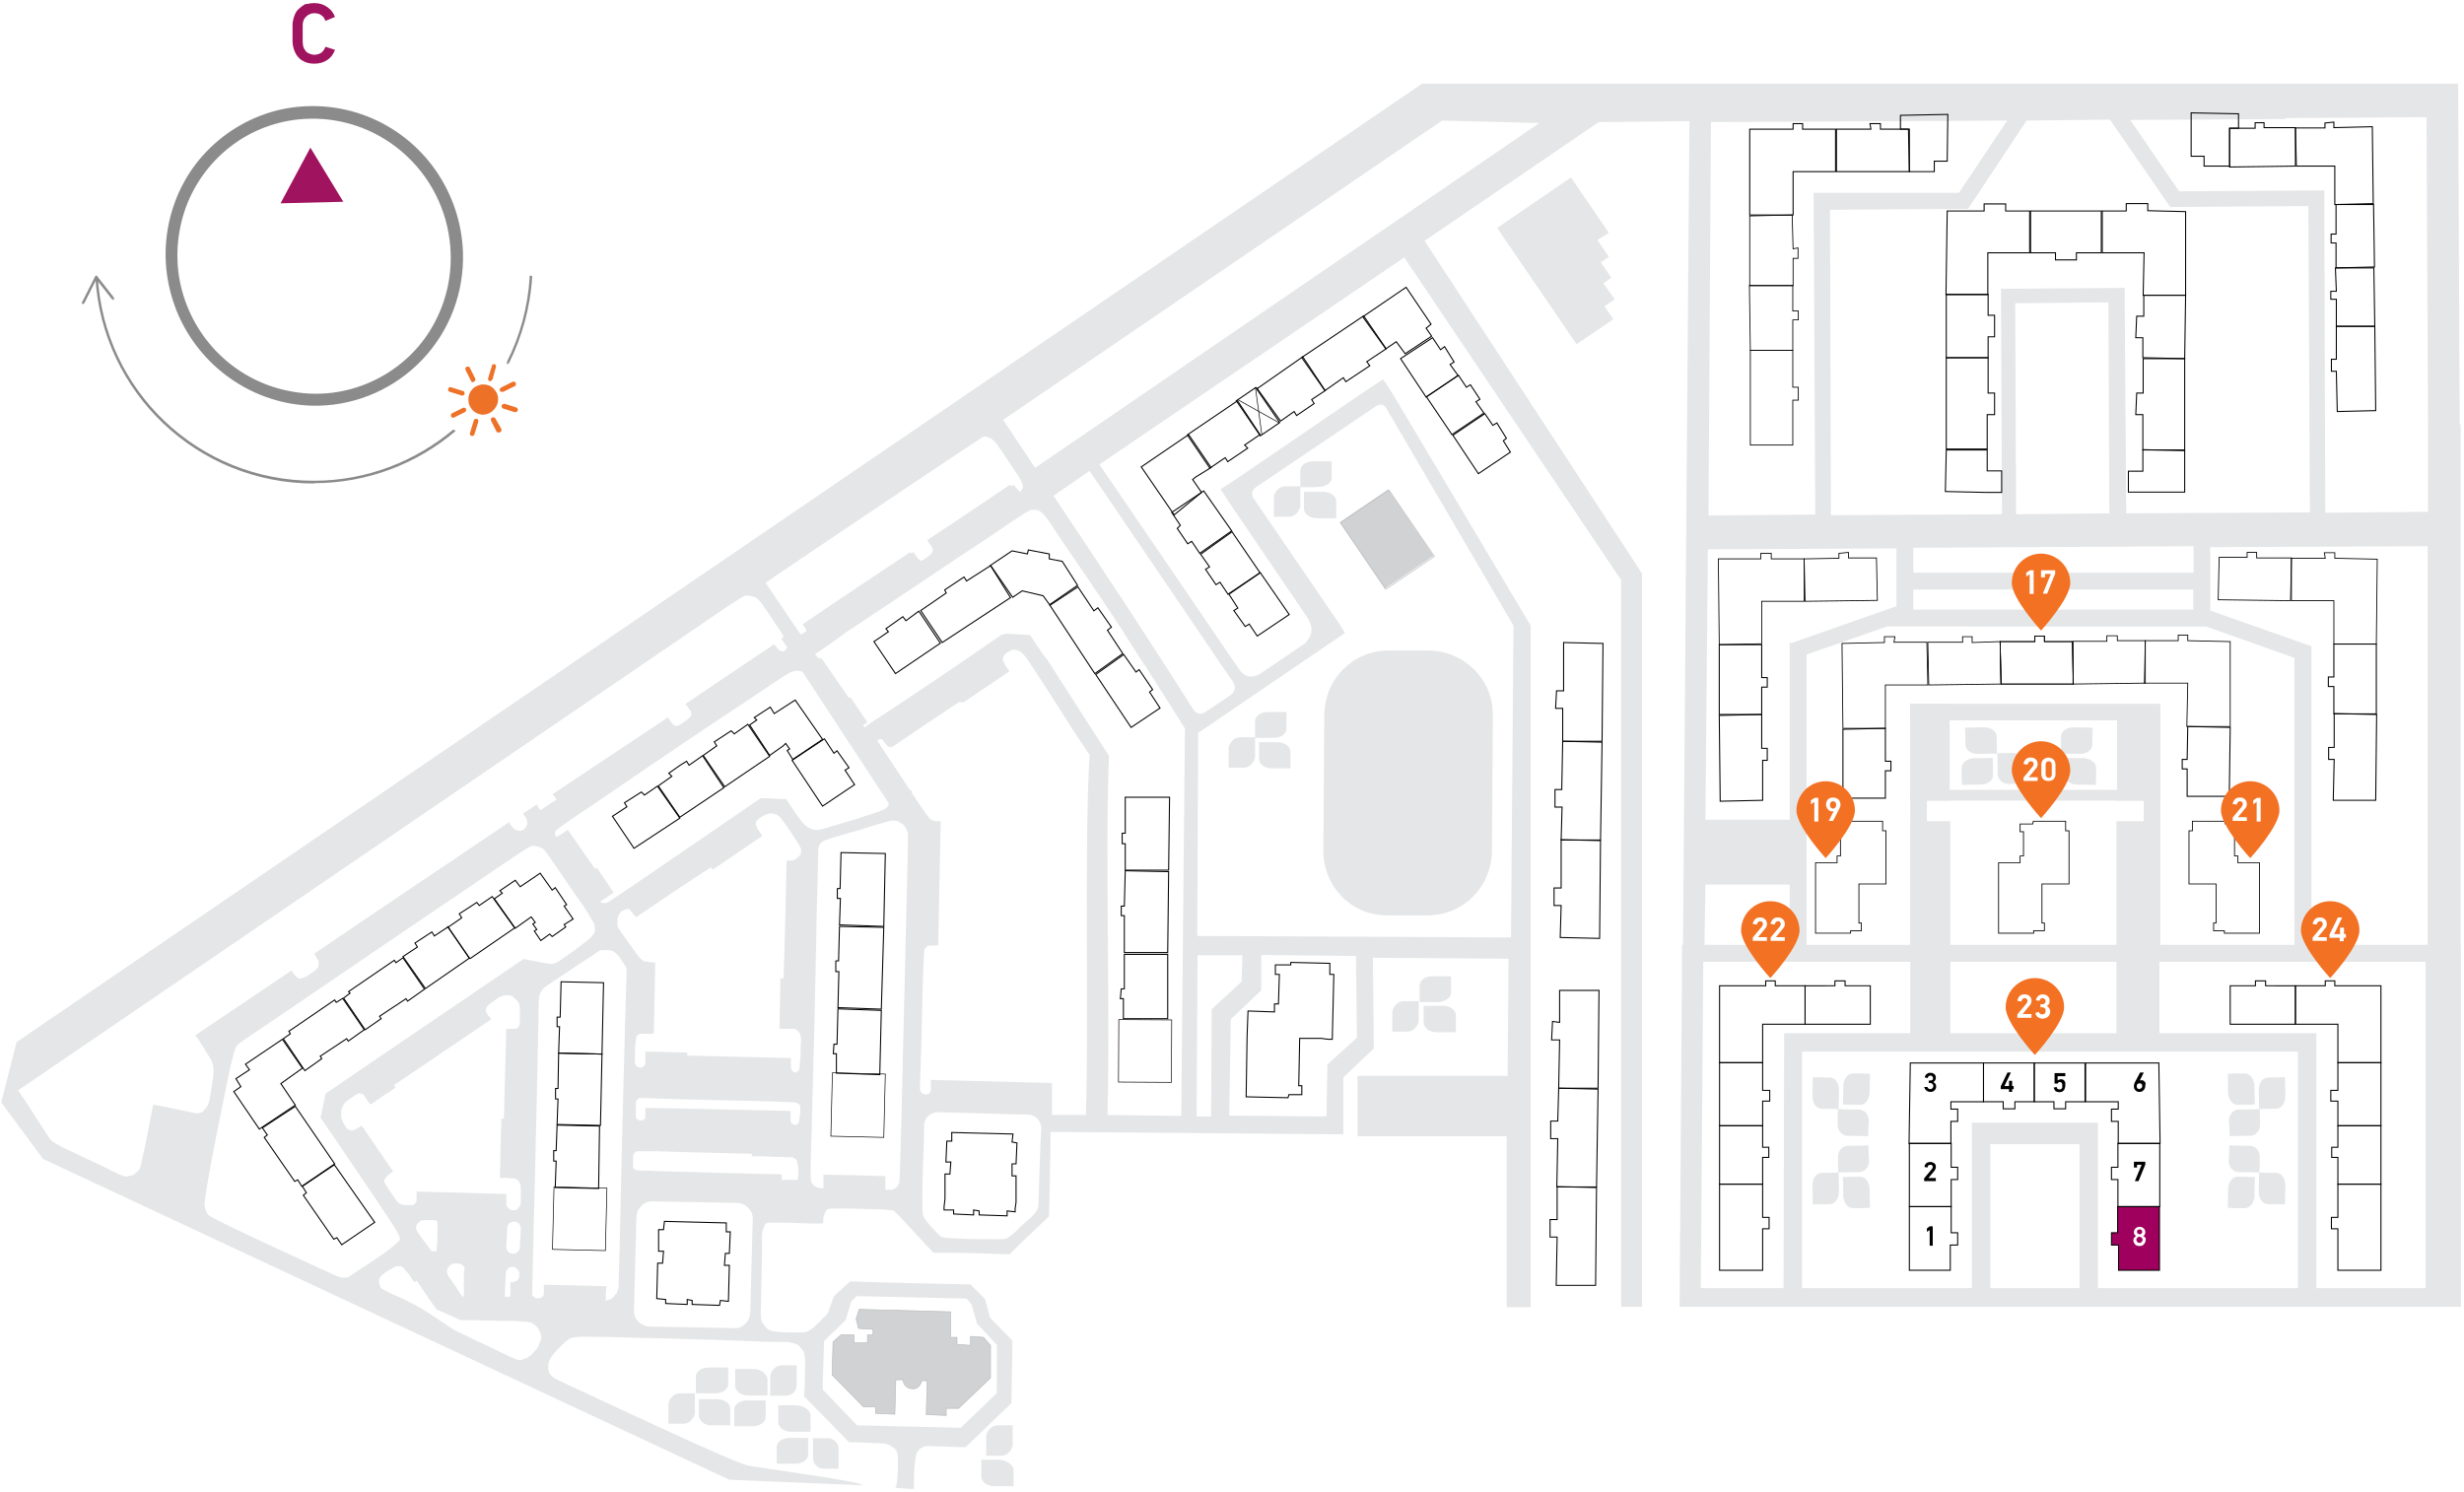 <?xml version="1.0" encoding="utf-8"?>
<!-- Generator: Adobe Illustrator 26.0.2, SVG Export Plug-In . SVG Version: 6.00 Build 0)  -->
<svg version="1.1" id="Слой_1" xmlns="http://www.w3.org/2000/svg" xmlns:xlink="http://www.w3.org/1999/xlink" x="0px" y="0px"
	 viewBox="0 0 801 485" enable-background="new 0 0 801 485" xml:space="preserve">
<rect fill="#FFFFFF" width="801" height="485"/>
<path fill="#D0D2D3" d="M291.2,448.8l-0.3,11l-6.3-0.3v-2.1h-3.9l-10.2-10.4l0.3-10.7l2.6-2.3h4.2v2.6h4.4v-2.6h1.8v-1.8l-4.7-0.3
	l-0.8-3.1l1-3.1l29.7,0.8v8.3h2.1v2.3l4.4,0.3v-2.9l4.2,0.3l2.3,2.6L322,448l-10.4,9.9h-3.7h-0.3v2.3l-6.5-0.3l0.3-11h-1.8
	c-0.3,1.6-1.6,2.9-3.1,2.6c-1.6,0-2.9-1.3-2.9-2.9H291.2z"/>
<path fill="#D0D2D3" d="M451.3,159.1l-15.8,10.7l14.7,21.6l15.8-10.7L451.3,159.1z"/>
<path fill="#E5E6E7" d="M259,450.4v-1.3v-1.8v-3.4h-3.4h-1h-0.5c-1.8,0-3.4,1.6-3.7,3.4v1.3v1.8v3.4h3.4h1h0.5
	C257.5,453.8,259,452.2,259,450.4z M221.5,453h-0.5c-1.8,0-3.4,1.6-3.7,3.4v1.3v1.8v3.4h3.4h1h0.5c1.8,0,3.4-1.6,3.7-3.4v-1.3v-1.8
	V453h-3.4H221.5z M230.9,444.6h-0.5c-2.3,0-4.2,1.3-4.2,2.9v1v1.6v2.9h4.2h1.3h0.8c2.3,0,4.2-1.3,4.2-2.9v-1v-1.6v-2.9h-4.2H230.9z
	 M245,445.1h-0.5h-1.3h-4.2v2.9v1.6v1c0,1.6,1.8,3.1,4.2,3.1h0.8h1.3h4.2v-2.9v-1.6v-1C249.1,446.5,247.3,445.1,245,445.1z
	 M231.1,463.4h0.8h1.3h4.2v-2.9V459v-1c0-1.6-1.8-3.1-4.2-3.1h-0.5h-1.3h-4.2v2.9v1.6v1C227.2,461.8,229,463.4,231.1,463.4z
	 M243.9,463.7h0.8c2.3,0,4.2-1.3,4.2-2.9v-1v-1.6v-2.9h-4.2h-1.3h-0.5c-2.3,0-4.2,1.3-4.2,2.9v1v1.6v2.9h4.2H243.9z M257.7,475.9
	h0.8c2.3,0,4.2-1.3,4.2-2.9v-1v-1.6v-2.9h-4.2h-1.3h-0.5c-2.3,0-4.2,1.3-4.2,2.9v1v1.6v2.9h4.2H257.7z M259,456.9h-0.5h-1.3H253v2.9
	v1.6v1c0,1.6,1.8,3.1,4.2,3.1h0.8h1.3h4.2v-2.9v-1.6v-1C263.2,458.4,261.4,457.1,259,456.9z M269.2,467.6h-0.5h-1h-3.4v3.4v1.8v1.3
	c0,1.8,1.6,3.4,3.4,3.4h0.5h1h3.4v-3.4v-1.8V471C272.6,469.1,271,467.6,269.2,467.6z M403.8,249.6h0.5c1.8,0,3.4-1.6,3.7-3.4v-1.3
	v-1.8v-3.4h-3.4h-1h-0.5c-1.8,0-3.4,1.6-3.7,3.4v1.3v1.8v3.4h3.4H403.8z M418.5,168h0.5c1.8,0,3.4-1.6,3.7-3.4v-1.3v-1.8v-3.4h-3.4
	h-1h-0.5c-1.8,0-3.4,1.6-3.7,3.4v1.3v1.8v3.4h3.4H418.5z M456.8,325.5h-0.5c-1.8,0-3.4,1.6-3.7,3.4v1.3v1.8v3.4h3.4h1h0.5
	c1.8,0,3.4-1.6,3.7-3.4v-1.3v-1.8v-3.4h-3.4H456.8z M413.2,239.9h0.8c2.3,0,4.2-1.3,4.2-2.9v-1v-1.6v-2.9H414h-1.3h-0.5
	c-2.3,0-4.2,1.3-4.2,2.9v1v1.6v2.9h4.2H413.2z M427.9,158.3h0.8c2.3,0,4.2-1.3,4.2-2.9v-1v-1.6V150h-4.2h-1.3h-0.5
	c-2.3,0-4.2,1.3-4.2,2.9v1v1.6v2.9h4.2H427.9z M471.7,322.9v-1v-1.6v-2.9h-4.2h-1.3h-0.5c-2.3,0-4.2,1.3-4.2,2.9v1v1.6v2.9h4.2h1.3
	h0.8C469.6,325.7,471.7,324.4,471.7,322.9z M413.2,249.8h0.8h1.3h4.2V247v-1.6v-1c0-1.6-1.8-3.1-4.2-3.1h-0.5h-1.3h-4.2v2.9v1.6v1
	C409.3,248.5,411.2,249.8,413.2,249.8z M429.4,159.9h-1.3h-4.2v2.9v1.6v1c0,1.6,1.8,3.1,4.2,3.1h0.8h1.3h4.2v-2.9v-1.6v-1
	c0-1.6-1.8-3.1-4.2-3.1H429.4z M468.3,327H467h-4.2v2.9v1.6v1c0,1.6,1.8,3.1,4.2,3.1h0.8h1.3h4.2v-2.9v-1.6v-1
	c0-1.6-1.8-3.1-4.2-3.1H468.3z M325.1,474.6h-0.5h-1.3H319v2.9v1.6v1c0,1.6,1.8,3.1,4.2,3.1h0.8h1.3h4.2v-2.9v-1.6v-1
	C329.2,476.2,327.4,474.9,325.1,474.6z M324.8,463.4h-0.5c-1.8,0-3.4,1.6-3.7,3.4v1.3v1.8v3.4h3.4h1h0.5c1.8,0,3.4-1.6,3.7-3.4v-1.3
	v-1.8v-3.4h-3.4H324.8z M524.9,97.3l-3.7-5.2l2.6-1.8l-3.4-5l2.6-1.8l-3.7-5.5l3.7-2.3l-12.3-18l-24,16.4l25.8,37.8l12-8.1l-2.9-4.2
	L524.9,97.3z M450.8,297.6h13.3c11.5,0,20.6-9.1,20.9-20.6l0.3-44.6c0-11.5-9.1-20.6-20.6-20.9h-13.3c-11.5,0-20.6,9.1-20.9,20.6
	l-0.3,44.6C430.2,288.2,439.3,297.6,450.8,297.6z M799.9,307.2V178.4v-6.8V138h-0.3l-0.5-110.8H462.3L5.4,338.8l-5,19.6L14,376.8
	l223.1,104.3l43.3,1.8c0-1.3-34.2-5.7-37.6-6.5c-5-1.3-42.8-19-52.4-23.5c-9.7-4.4-10.7-5-11.2-5.7c-0.8-0.8-1-1.6-1-2.9
	c0-1,0.3-2.3,1.6-3.9c1.3-1.6,3.4-3.7,4.7-4.7c1.3-1,1.8-1.3,13.3-1c11.5,0.3,34.2,0.8,45.4,1.3c6.3,0.3,9.1,0.3,10.4,0.3
	c0.8,0,1.6,0,2.1,0c1,0,1.8,0.3,2.6,0.5c0.8,0.3,1.3,0.5,1.6,1c0.5,0.5,1,1,1.3,1.6c0.3,0.5,0.5,1.3,0.5,3.9c0,2.3,0,6.5-0.3,10.7
	c5,5,9.7,9.9,14.6,14.9c3.7,0,7.3,0.3,9.4,0.3s2.9,0.3,3.4,0.5c0.8,0.3,1.3,0.8,2.1,1.3c0.5,0.5,1,1.3,1,3.4s0,5.2-0.3,7.3
	c-0.3,2.1-0.3,1.3-0.5,2.1c2.1,0,3.9,0.3,6,0.3c0-3.9,0-6.3,0.3-8.3c0.3-2.3,0.3-2.9,0.8-3.7c0.5-0.8,1-1.3,1.8-1.6
	c0.8-0.3,1.3-0.5,3.7-0.3c2.3,0,6.3,0.3,10.2,0.3c5-4.7,9.9-9.6,14.9-14.3c0-6.8,0.3-13.6,0.3-20.3c-2.3-2.6-5-5-7.3-7.6
	c-0.5-2.1-1-3.9-1.6-6c-1.6-1.6-3.1-3.1-4.7-4.7c-13-0.3-26.1-0.5-39.1-1c-1.8,1.6-3.4,3.1-5.2,4.7c-0.8,1.8-1.3,3.6-2.1,5.7
	c-2.1,2.1-3.9,4.2-5.5,5.2c-1.3,1-2.3,1-3.4,1c-0.8,0-1.6,0-2.1,0c0,0-0.5,0-1,0c-1.3,0-3.7,0-5.2-0.3c-1.6-0.3-2.1-0.5-2.6-1
	c-0.5-0.5-1-1.3-1.6-2.1c-0.3-0.8-0.5-1.6-0.3-6c0-4.4,0.3-12.5,0.3-17.2c0-4.7,0-6,0.3-6.8c0.3-0.8,0.5-1.3,0.8-1.8
	c0.3-0.3,0.8-0.5,1.3-0.5c0.5,0,1.3,0,4.2,0c2.9,0,8.1,0.3,10.7,0.3s2.6,0,2.6-0.5c0-0.5,0-1.6,0.3-2.3c0.3-0.8,0.5-1.3,1-1.8
	c0.5-0.3,1.6-0.3,5-0.3s9.7,0.3,12.8,0.3c3.1,0.3,3.7,0.3,3.9,0.5c0.3,0.3,0.8,0.5,2.9,2.9c2.1,2.3,6,6.5,9.9,10.7c1,0,2.1,0,6.3,0
	c4.2,0,11.2,0.3,18.5,0.5c4.2-4.2,8.3-8.1,12.8-12.3c0.3-8.6,0.3-17.2,0.5-21.9v-0.5v-1V368l95.2,0.8v-0.5v-18l9.9-9.4l-0.3-29.5
	l44.1,0.3l-0.3,38.1h-48.8v19.6h48.5V425h7.8V203.4l-44.9-75.4l-3.1-4.7l-4.7,3.1L401.5,156l-4.7,3.1l3.1,4.7l25.3,37.3
	c2.1,3.6,1,6-1,8.1l-14.6,9.9c-2.9,1.6-5.2,1-7-1.8L357.4,151l99.1-67.3L527,188.6v236.3h6.8V186.5l-0.5-0.8L463.1,78.3l56.6-38.6
	l29.5-0.3l-2.1,267.8h-0.3v5.5L546,424.9H800v-6.1H647V372h29v48h6v-55h-41v53.8h-55.2v-76.9H695v-6h-115l-0.2,82.9h-26.9l0.8-106.1
	H695v29.2h52v79h6v-81v-4h-54v-23.2h89.5v108.2H800l0-108.2V307.2z M267.9,436l7-6.8l1.8-6l1.8-1.8l35.7,0.8l1.6,1.8l1.8,6.3l6.5,7
	L324,453l-11.7,11.2l-33.7-0.8l-11.2-11.7L267.9,436z M319.8,141.9c0.8,0,1.6,0.3,2.1,0.5c0.8,0.5,1.6,1,3.1,3.4
	c1.6,2.1,3.9,6,5.5,8.1c1.3,2.1,1.6,2.6,1.8,3.4c0.3,0.5,0.3,1.3,0,1.8c-0.3,0.3-0.3,0.5-0.5,0.8c-0.3,0-0.5-0.3-0.8-0.5
	c-0.5-0.5-1-1.3-1.6-1.8c-0.3,0.3-0.5,0.3-0.8,0.5c0-0.3-0.3-0.3-0.3-0.5c-8.9,6-17.7,12-26.9,18c0.5,0.8,1,1.6,1.6,2.3
	c0.3,0.8,0.3,1.3,0,1.8c-0.3,0.5-1,1-1.8,1.6c-0.8,0.5-1.3,1-1.8,1c-0.3,0-0.5-0.3-0.8-0.5c-0.5-0.5-1-1.3-1.6-2.3
	c-0.3,0.3-0.5,0.3-0.8,0.5c0-0.3-0.3-0.3-0.3-0.5c-11.7,7.8-23.5,15.6-35,23.5c0.5,0.8,1,1.3,1.3,2.1c-0.5,0.5-1.3,0.8-1.8,1.3
	c-3.9-5.5-7.8-11.5-11.5-16.9C249.1,189.1,319,142.2,319.8,141.9z M65.4,361.7c-0.3,0-0.8,0.3-1.3,0.3c-0.5,0-1.6-0.3-3.9-0.8
	c-2.3-0.5-6.5-1.3-10.4-2.1c-1.3,6.8-2.6,13.6-3.4,16.9c-0.8,3.7-0.8,3.9-1.3,4.4c-0.3,0.5-0.8,0.8-1.3,1.3
	c-0.5,0.3-0.8,0.5-1.3,0.5c-0.3,0-0.8,0.3-1.3,0.3c-0.5,0-0.8,0-1.3-0.3c-0.5,0-1-0.3-4.7-2.1l-0.5-0.3l-14.4-6.8
	c-2.3-1.3-3.4-1.8-4.2-2.9c-2.1-3.1-7-11-10.2-15.6c0,0,225.2-153.6,230.4-157.2c5.2-3.4,5.7-3.7,6.5-3.7c0.8,0,1.6,0.3,2.6,0.5
	c0.8,0.5,1.6,1,3.1,3.4c1.6,2.1,3.9,6,5.5,8.1c0.3,0.5,0.5,1,0.8,1.3l-0.8,0.8l1.8,2.6c0,0.3,0,0.5,0,0.5c-0.3,0.5-0.8,0.8-1,1
	c-0.5,0-1,0-1.6-0.5c-0.5-0.5-1-1.3-1.6-1.8c-9.7,6.5-19,12.8-28.7,19.3c0.5,0.8,1,1.6,1.6,2.3c0.3,0.8,0.3,1.3,0,1.8
	c-0.3,0.5-1,1-1.8,1.6c-0.8,0.5-1.3,1-2.1,1.3c-0.5,0.3-1.3,0.3-1.8-0.3c-0.5-0.5-1-1.3-1.6-2.3l-37.6,25c0.5,0.5,1,1.3,1.3,1.8
	c-1.8,1-3.4,2.3-5.2,3.4c-0.5-0.5-0.8-1.3-1.3-1.8c-1.6,1-3.1,2.1-4.4,2.9c0.5,0.8,1.3,1.6,1.3,2.3c0.3,0.8,0,1.6-0.3,2.1
	c-0.3,0.5-0.8,1-1.3,1c-0.5,0.3-1,0.3-1.6,0c-0.5,0-1-0.3-1.3-0.8c-0.5-0.5-1-1-1.3-1.8c-21.1,14.3-42.3,28.4-63.4,42.8
	c0.3,0.5,0.8,1,1,1.6c0.3,0.5,0.5,0.8,0.5,1.3c0,0.5,0,1-0.3,1.6c-0.3,0.5-1,1-1.8,1.6c-0.8,0.5-1.8,1.3-2.6,1.6
	c-0.8,0.3-1.3,0.3-1.8,0.3c-0.5-0.3-0.8-0.5-1-0.8c-0.5-0.5-0.8-1-1.3-1.8c-10.4,7-20.9,14.1-31.3,21.1c1.6,2.1,2.9,4.4,3.9,6
	c1,1.6,1.6,2.3,1.8,3.7c0.3,1.3,0.3,2.6,0,4.7s-0.8,4.4-1,6c-0.3,1.6-0.5,2.1-0.8,2.6c-0.3,0.5-0.5,0.8-0.8,1
	C66,361.4,65.7,361.7,65.4,361.7z M112.1,415.4c-0.5,0-1.3,0-1.8-0.3c-0.5,0-1-0.3-7.8-3.4c-6.8-3.1-20.4-9.4-27.4-12.8
	c-7-3.4-7.3-3.7-7.8-4.4c-0.3-0.5-0.5-1.3-0.8-2.3c0-0.8,0-2.1,1-7.8c1-6,3.1-16.7,4.7-24.5c1.6-7.8,2.6-13,3.4-15.9
	c0.8-2.9,1-3.7,1.6-4.2c0.3-0.5,0.8-0.8,16.2-11.2c15.7-10.7,46.4-31.6,62.1-42.2c15.7-10.7,16.4-11,17-11.2c0.8-0.3,1.3-0.3,1.8,0
	c0.5,0,1.3,0.3,1.8,0.5c0.5,0.3,1,0.5,3.4,4.2c2.6,3.6,7,10.4,9.9,14.3c2.6,3.9,3.1,5.2,3.7,6c0.3,1,0.3,1.8,0.3,2.6
	c-0.3,0.8-0.5,1.3-2.6,3.1c-2.1,1.6-5.7,4.4-7.8,5.7c-2.1,1.6-2.9,1.6-3.4,1.8c-0.5,0-1,0-2.6-0.3c-1.6-0.3-4.2-0.8-6.8-1.3
	c-21.4,14.6-43.1,29.2-64.4,43.8c-0.5,2.6-1,5.2-1.6,7.8c8.6,12.5,17,25,21.4,31.6c4.4,6.5,4.4,7.3,4.4,7.8c0,0.5-0.5,1-3.1,3.1
	s-7.8,5.5-10.7,7.3C113.5,415.2,112.9,415.4,112.1,415.4z M166.2,383.1c0.8,0,1.3,0,1.6,0.3c0.5,0.3,0.8,0.5,1,1
	c0.3,0.3,0.5,0.8,0.5,1.8c0,1.3,0,3.1,0,4.4c0,1.3-0.3,1.6-0.5,1.8c-0.3,0.3-0.5,0.5-0.8,0.8c-0.3,0.3-0.8,0.3-1.3,0.3
	c-0.5,0-0.8-0.3-1-0.3c-0.3-0.3-0.5-0.5-0.8-0.8c-0.3-0.3-0.3-0.5-0.3-1.3c0-0.8,0-1.8,0-2.9c-9.7-0.3-19.6-0.5-29.2-0.8
	c0,0.8,0,1.6,0,2.1c0,0.5,0,0.8,0,1c0,0.3-0.3,0.5-0.5,0.8c-0.3,0.3-0.3,0.3-0.8,0.5c-0.5,0-1.6,0-2.1,0c-0.8,0-1.3,0-1.6-0.3
	c-0.5,0-0.8-0.3-1.6-1.3c-0.8-1-2.1-3.1-2.9-4.2c-0.8-1.3-1-1.6-1-1.8c0-0.3,0-0.8,0.3-1c0.3-0.3,0.3-0.5,0.8-1
	c0.5-0.3,1-0.8,1.8-1.3c-3.4-5-6.8-9.9-10.2-14.9c-0.8,0.5-1.3,0.8-1.8,1c-0.5,0.3-0.8,0.5-1,0.5c-0.3,0-0.5,0-0.8,0
	s-0.5-0.3-0.8-0.3c-0.3-0.3-0.5-0.3-0.8-0.8c-0.3-0.5-0.8-1.3-1-1.8s-0.5-1-0.5-1.6c0-0.5,0-1,0-1.6c0-0.5,0.3-1,0.3-1.3
	c0.3-0.5,0.5-0.8,0.5-1c0.3-0.3,0.5-0.8,1.3-1.3c0.8-0.5,1.8-1.3,2.6-1.8c0.8-0.5,1-0.5,1.3-0.5c0.3,0,0.8,0,1,0.3
	c0.3,0,0.5,0.3,0.8,1c0.5,0.5,1,1.6,1.8,2.3c2.6-1.8,5.2-3.6,8.1-5.5c-0.3-0.3-0.3-0.5-0.5-0.8c10.4-7,21.1-14.3,31.6-21.4
	c-0.3-0.3-0.5-0.8-0.8-1c-0.3-0.3-0.5-0.8-0.8-1.3c-0.3-0.5-0.3-0.8,0-1.3c0-0.3,0.3-0.8,1-1.3c0.8-0.5,2.1-1.6,2.9-2.1
	c1-0.5,1.6-0.8,2.1-0.8c0.5,0,1,0,1.6,0s0.8,0.3,1,0.5c0.3,0.3,0.8,0.5,1,0.8c0.3,0.3,0.5,0.5,0.8,1c0.3,0.5,0.5,1,0.5,2.1
	s0,2.9,0,3.9s-0.3,1.3-0.3,1.8c-0.3,0.3-0.5,0.5-0.5,0.5c-0.3,0.3-0.5,0.3-1,0.3c-0.5,0-1.6,0-2.6,0c-0.3,9.6-0.5,19.6-0.8,29.2
	c-0.3,0-0.5,0-0.8,0c-0.3,6.5-0.3,12.8-0.5,19.3C164.1,382.8,165.4,383.1,166.2,383.1z M166.7,407.6c-1.3,0-2.1-1-2.1-2.3l0.3-6
	c0-1.3,1-2.1,2.3-2.1c1.3,0,2.1,1,2.1,2.3l-0.3,6C168.8,406.8,168,407.6,166.7,407.6z M168.8,414.1c0,0.3,0,0.8,0,1
	c0,0.3-0.3,0.8-0.5,1c-0.3,0.3-0.5,0.5-0.8,0.5c-0.3,0-0.5,0.3-0.8,0.3s-0.5,0-0.8,0c0,1.6,0,3.1,0,4.7c-0.5,0-1.3,0-1.8,0
	c0-2.6,0.3-5.2,0.3-6.8c0-1.3,0-1.3,0.3-1.6c0-0.3,0.3-0.5,0.5-0.8c0.3-0.3,0.5-0.3,0.8-0.5c0.3,0,0.5,0,0.8,0s0.5,0,0.8,0.3
	c0.3,0,0.5,0.3,0.5,0.5c0.3,0.3,0.3,0.3,0.5,0.5C168.8,413.3,168.8,413.6,168.8,414.1z M150.8,414.9c0,1.6,0,4.2,0,5.5
	c0,1.3-0.3,1.3-0.3,1.3s-0.3-0.3-1-1.3c-0.8-1.3-2.3-3.6-3.4-5c-0.8-1.3-0.8-1.6-0.8-2.1c0-0.3,0-0.5,0.3-1c0.3-0.3,0.3-0.8,0.8-1
	s0.5-0.3,1-0.5c0.5,0,1,0,1.6,0c0.5,0,1,0.3,1.3,0.5s0.5,0.5,0.8,1C150.8,413.1,150.8,413.6,150.8,414.9z M142.2,399.5
	c0,1.6,0,4.4-0.3,7.3c-0.5,0-1,0-1.6,0c-1.6-2.3-3.4-4.4-4.2-5.7c-0.8-1.3-1-1.8-0.8-2.3c0-0.5,0.3-0.8,0.5-1
	c0.3-0.3,0.5-0.5,0.8-0.8c0.3-0.3,0.8-0.3,1.6-0.3c0.8,0,2.1,0,2.9,0s1,0.3,1,0.5C142.2,397.4,142.2,398,142.2,399.5z M174.8,438.1
	c-0.5,0.8-1.6,1.8-2.3,2.6c-1,0.8-1.8,1-2.6,1.3c-0.8,0.3-1.3,0.3-1.8,0c-0.5,0-0.8-0.3-4.2-1.8c-3.4-1.6-9.7-4.7-15.9-7.6
	c-3.7-2.3-7-4.7-9.9-6.5c-2.9-1.8-5.2-2.9-7.3-3.9c-2.1-1-4.2-1.8-5.5-2.6c-1.3-0.5-1.6-1-1.8-1.6c-0.3-0.5-0.3-1.3-0.3-1.8
	c0-0.5,0.3-1,1-1.6c0.8-0.8,2.1-1.6,3.1-2.1c0.8-0.5,1.3-0.8,1.6-0.8c0.5,0,0.8,0,1.3,0c0.5,0,0.8,0.3,1.6,1.3
	c0.8,0.8,1.8,2.3,2.9,3.9c0.3-0.3,0.5-0.3,0.8-0.5c2.1,3.1,4.2,6.3,6.5,9.4c2.6,1,5.2,2.3,7.6,3.4c7.3,0,14.4,0.3,18.3,0.3
	c3.9,0.3,4.7,0.3,5.2,0.8c0.8,0.5,1.6,1,2.1,2.1c0.5,0.8,0.8,1.8,0.8,2.9C175.3,436.5,175.3,437.3,174.8,438.1z M203.2,332.8
	c-0.5,16.7-1.3,49.5-1.6,66.5c-0.5,16.9-0.5,18-0.5,18.8c0,0.8-0.3,1.3-0.5,2.1c-0.3,0.5-0.8,1-1.3,1.6c-0.5,0.5-1,0.8-1.6,0.8
	c-0.5,0.3-0.5,0.3-0.8,0.3c0-1.6,0-3.1,0.3-4.7c-6.8-0.3-13.6-0.3-20.4-0.5c0,0.8,0,1.6,0,2.1c0,0.5,0,0.8,0,1
	c0,0.3-0.3,0.5-0.5,0.8c-0.3,0.3-0.5,0.5-1,0.5c-0.3,0-0.8,0-1,0s-0.5-0.3-0.8-0.5c-0.3-0.3-0.5-0.5-0.5-0.8c0-0.3,0-0.8,0.3-13.8
	c0.3-13,1-38.9,1.3-54.8c0.3-15.9,0.5-21.9,0.5-25s0.3-3.7,0.5-4.2c0.3-0.5,0.5-1,0.8-1.3c0.3-0.5,0.8-0.8,3.4-2.6
	c2.9-1.8,8.1-5.5,11-7.3c2.9-1.8,3.4-2.3,3.9-2.6c0.5-0.3,1-0.3,1.6-0.3c0.5,0,1,0,1.6,0s0.8,0.3,1.3,0.3c0.5,0.3,0.8,0.5,1.3,1
	c0.5,0.5,1,1,1.6,2.1c0.5,0.8,1.3,1.8,1.6,2.6C203.7,315.6,203.7,316.1,203.2,332.8z M243.9,426.6c0,3.1-2.6,5.5-5.5,5.2l-27.1-0.5
	c-2.9,0-5.5-2.6-5.2-5.5l0.8-30c0-2.9,2.6-5.5,5.5-5.2l27.1,0.5c2.9,0,5.5,2.6,5.2,5.5L243.9,426.6z M259.3,383.6
	c-1.8,0-3.4,0-5.2,0c0-0.5,0-1.3,0-1.8c-15.4-0.3-30.8-0.8-38.6-1c-7.8-0.3-8.1-0.3-8.6-0.3c-0.3,0-0.5-0.3-0.8-0.5
	c-0.3-0.3-0.3-0.5-0.3-1.3c0-0.8,0-2.1,0-2.6c0-0.8,0.3-1,0.5-1.3c0.3-0.3,0.5-0.5,0.8-0.5s0.5,0,6.8,0c6.3,0.3,18.5,0.5,30.5,0.8
	c0,0.3,0,0.5,0,0.8c4.2,0,8.6,0.3,10.7,0.3c2.3,0,2.6,0,2.9,0.3c0.3,0,0.5,0.3,0.8,0.5c0.3,0.3,0.3,0.5,0.5,1.6
	C259.6,379.7,259.6,381.8,259.3,383.6z M259.8,364.1c0,0.8-0.3,1-0.5,1.3c-0.3,0.3-0.8,0.3-1,0.3c-0.3,0-0.8-0.3-0.8-0.3
	c-0.3-0.3-0.3-0.5-0.5-1.3c0-0.8,0-1.8,0-2.9c-15.7-0.3-31.6-0.8-47.2-1c0,1,0,2.1,0,2.6c0,0.8,0,1-0.3,1c-0.3,0.3-0.5,0.5-1,0.5
	s-0.8,0-1.3-0.3c-0.3-0.3-0.5-0.5-0.5-0.8c0-0.3,0-0.5,0-1.3c0-0.8,0-2.1,0-3.1c0-0.8,0.3-1,0.5-1.3c0.3-0.3,0.5-0.5,1-0.5
	s1.3,0,9.7,0.3c8.3,0.3,24.3,0.5,32.6,0.8c8.1,0.3,8.3,0.3,8.6,0.5c0.3,0.3,0.5,0.3,0.8,0.5c0.3,0.3,0.3,0.5,0.3,1.6
	C260.1,361.4,260.1,363,259.8,364.1z M260.3,339.5c0,1.8,0,4.7-0.3,6.3c0,1.6-0.3,1.8-0.3,2.1c0,0.3-0.3,0.3-0.5,0.5
	c-0.3,0-0.5,0.3-0.5,0.3c-0.3,0-0.5,0-0.8-0.3c-0.3,0-0.5-0.3-0.5-0.5c0-0.3-0.3-0.3-0.3-1c0-0.5,0-1.8,0-2.9
	c-11.2-0.3-22.4-0.5-33.7-0.8c0-0.3,0-0.8,0-1c-4.4,0-9.1-0.3-13.6-0.3c0,1.3,0,2.6,0,3.4c0,0.8,0,1-0.3,1c-0.3,0.3-0.3,0.5-0.5,0.5
	c-0.3,0.3-0.5,0.3-0.8,0.3s-0.5,0-1-0.3c-0.3-0.3-0.5-0.5-0.8-0.8c0-0.3,0-0.5,0-2.1c0-1.3,0-3.9,0.3-5.2c0-1.3,0.3-1.6,0.3-1.8
	c0-0.3,0.3-0.5,0.5-0.5c0.3-0.3,0.5-0.3,0.8-0.3s0.8,0,1.6,0c0.8,0,1.8,0,2.6,0c0.3-7.8,0.3-15.6,0.5-23.2c-1,0-2.1,0-2.6-0.3
	c-0.8,0-1,0-1.3-0.3c-0.5-0.3-0.8-0.3-2.1-2.1c-1.3-1.8-3.7-5.2-5-7c-1.3-1.8-1.3-2.1-1.3-2.6c0-0.5,0-1,0-1.6c0-0.5,0.3-1,0.5-1.6
	c0.3-0.5,0.5-0.8,0.8-1c0.3-0.3,0.5-0.3,0.8-0.5c0.3,0,0.5-0.3,0.8-0.3s0.5,0,0.8,0c0.3,0,0.5,0.3,0.8,0.8c0.5,0.5,1,1.3,1.6,1.8
	c8.1-5.5,16.2-11,24.3-16.2c0.3,0.3,0.3,0.5,0.5,0.8c5.5-3.7,10.7-7.3,16.2-11c-0.5-1-1.3-1.8-1.6-2.6c-0.3-0.5-0.5-1-0.5-1.3
	c0-0.3,0-0.8,0.3-1c0.3-0.3,0.3-0.5,0.8-0.8c0.3-0.3,0.8-0.5,1.3-0.8c0.5-0.3,0.8-0.5,1-0.5c0.3,0,0.5-0.3,1-0.3c0.3,0,0.8,0,1,0
	c0.5,0,0.8,0.3,1.3,0.3c0.5,0.3,1,0.5,2.3,2.3c1.3,1.8,3.4,5,4.4,6.5c1,1.6,1,1.8,1.3,2.3c0,0.5,0,1,0,1.3c0,0.5-0.3,0.8-0.5,1
	c-0.3,0.3-0.5,0.5-0.8,0.8c-0.3,0.3-0.5,0.3-0.8,0.5c-0.3,0-0.5,0.3-1,0.3c-0.3,0-1,0-1.6,0c-0.3,12.8-0.5,25.6-1,38.3
	c-0.3,0-0.5,0-1,0c0,5.5-0.3,11-0.3,16.4c1.6,0,2.9,0,3.9,0c0.8,0,1.3,0,1.6,0.3c0.3,0.3,0.8,0.5,0.8,0.8c0.3,0.3,0.3,0.5,0.5,1
	C260.3,337.5,260.6,337.7,260.3,339.5z M260.6,267.1c-1.3-1.6-3.1-4.4-5-7.3c-2.9,0-5.5-0.3-8.3-0.3c-16.4,11.2-33.1,22.7-41.5,28.4
	c-8.3,5.7-8.6,5.7-8.9,5.7c-0.3,0-0.8,0-1,0c-0.3,0-0.5-0.3-0.8-0.5c1.6-1,2.9-1.8,4.4-2.9c-1.8-2.6-3.7-5.5-5.5-8.1
	c-0.3,0.3-0.5,0.3-0.5,0.5l-8.9-12.8c-1.3,0.8-2.3,1.6-3.7,2.3c-0.3-0.3-0.5-0.8-0.5-1c0-0.3,0-0.8,0.3-1c0.3-0.3,0.5-0.8,13-9.1
	c12.5-8.6,37.1-25.3,49.8-33.6c12.8-8.6,13.3-8.9,14.4-9.1c0.8-0.3,1.8-0.3,2.6,0c0,0,0,0,0.3,0l28.2,43c-0.3,0.5-0.5,1-0.8,1.3
	c-0.5,0.5-1.3,0.8-2.6,1.3c-1.6,0.5-3.9,1.3-7,2.3c-3.4,1-7.8,2.3-10.4,3.1c-2.6,0.8-3.4,0.5-4.2,0.3
	C262.7,269.1,261.9,268.6,260.6,267.1z M294.8,289.5c-0.5,18.8-1.3,56.6-1.8,75.4c-0.5,19-0.5,19.6-0.8,19.8c0,0.5-0.3,0.8-0.5,1
	c-0.3,0.3-0.8,0.8-1,0.8c-0.5,0.3-0.8,0.3-1.3,0.3s-1,0-1.6,0c0-1.6,0-2.9,0-4.4c-6.8-0.3-13.3-0.3-20.1-0.5c0,1.6,0,2.9,0,4.4
	c-0.3,0-0.5,0-1,0c-0.5,0-1-0.3-1.6-0.5c-0.5-0.3-0.8-0.5-1-1c-0.3-0.3-0.5-0.8-0.5-1c0-0.3-0.3-0.8,0.3-18
	c0.5-17.2,1.3-51.4,1.6-69.1c0.5-17.7,0.5-19.3,0.5-20.3s0.3-1.6,0.5-1.8c0.3-0.5,0.5-0.8,1-1c0.3-0.3,0.8-0.5,4.4-1.6
	c3.7-1,10.7-3.1,14.1-4.2c3.7-1,3.9-1,3.9-1c0.3,0,0.5,0,0.8,0c0.3,0,0.8,0,1.3,0.3c0.5,0.3,0.8,0.5,1.3,0.8c0.5,0.3,0.8,0.8,1,1
	c0.3,0.5,0.5,1,0.5,1.3C295.3,270.2,295.3,270.4,294.8,289.5z M337.6,391.2c0,0.8,0,1.8-1.3,3.4c-1.3,1.6-3.9,3.4-5.5,5.2
	c-1.6,1.6-2.6,2.3-3.1,2.6c-0.8,0.5-1.3,0.5-4.4,0.5c-3.4,0-9.4,0-12.8-0.3c-3.4,0-3.9-0.3-4.4-0.5c-0.5-0.3-0.8-0.5-1.8-1.6
	c-1-1-2.6-2.6-3.4-3.9c-0.8-1-1-1.6-1-3.7c-0.3-9.1,0.5-18,0.5-27.1c0-2.3,2.1-4.2,4.4-4.2l29.5,0.8c2.3,0,4.2,2.1,4.2,4.4
	C338.1,374,337.8,384.1,337.6,391.2z M353,362.5h-11v-7.8v-2.6l-39.4-1c0,1.3,0,2.3,0,3.1c0,0.8-0.3,1-0.5,1.3
	c-0.3,0.3-0.8,0.3-1.3,0.3s-0.8-0.3-1-0.3c-0.3-0.3-0.5-0.5-0.5-0.8c-0.3-0.3-0.3-0.5,0-8.1c0.3-7.6,0.5-22.4,0.8-30
	c0.3-7.6,0.3-7.8,0.5-8.1c0.3-0.3,0.5-0.5,0.8-0.8c0.3-0.3,0.8-0.3,1.3-0.3c0.5,0,1.3,0,2.3,0c0.3-13.6,0.5-26.9,0.8-40.4
	c-1,0-2.1,0-2.6-0.3c-0.8-0.3-1-0.5-1.8-1.6c-0.8-1-1.8-2.6-5-7.3v-0.8c-0.3,0-0.3,0-0.5,0c-2.3-3.6-6-8.9-10.7-16.2
	c0.3-0.3,0.5-0.3,0.8-0.5c0.3,0,0.3,0,0.5,0c0.3,0,0.5,0.3,0.8,0.8c0.5,0.5,1,1.3,1.6,1.8c0.3,0,0.3-0.3,0.5-0.3
	c0,0.3,0.3,0.3,0.3,0.5c7.3-5,14.6-9.9,22.2-14.9l0.3,0.3c0.3-0.3,0.5-0.3,0.5-0.5c0,0.3,0.3,0.3,0.3,0.5l15.1-10.2
	c-0.5-1-1.3-1.8-1.6-2.6c-0.3-0.5-0.5-1-0.5-1.3c0-0.3,0-0.8,0.3-1c0-0.3,0.3-0.5,0.5-0.8c0.3-0.3,0.8-0.5,1.3-0.8s0.8-0.5,1-0.5
	h0.3c0.3,0,0.5,0,0.8,0c0.5,0,0.8,0.3,1.3,0.5s1.6,1.3,2.3,2.3c0.5,0.8,3.9,5.7,11.5,17.7c2.1,3.4,4.4,7,7.6,11.7
	c0.3,0.5,0.8,1.3,1.3,1.8C352.4,276.7,354,332.2,353,362.5z M384,362.8l-24-0.3c1-32.1-0.8-85.5,0.5-116.8l-4.4-6.8l-15.9-24.8
	l-0.3-0.3c-1.3-1.6-3.1-4.4-5-7.3c-2.6-0.3-5.5-0.3-8.1-0.5c0,0-0.3,0-0.3,0.3c-0.3,0-0.5,0-0.8,0c-15.4,10.7-31,21.1-38.9,26.3
	c-2.9,1.8-4.7,3.1-5.7,3.9c-0.3-0.3-0.5-0.5-0.5-0.8c0.5-0.3,1-0.5,1.3-1c-1.8-2.6-3.7-5.5-5.5-8.1c-0.3,0-0.3,0.3-0.5,0.3
	c0-0.3-0.3-0.3-0.3-0.5c-2.9-4.2-5.7-8.3-8.6-12.5c-0.3,0-0.3,0.3-0.5,0.3c0-0.3-0.3-0.3-0.3-0.5c0,0-0.3,0-0.3,0.3
	c-0.3-0.5-0.5-1-1-1.3c1.6-1,4.7-3.1,10.4-7.3c12-7.8,35-23.5,47-31.3c9.9-6.8,12-8.1,13-8.3c0.5,0,1.3,0,1.8,0
	c0.8,0.3,1.3,0.5,2.3,1.6c1,1,2.1,2.9,6.5,9.4c4.4,6.5,12,17.5,15.7,23.2c1.8,2.9,2.9,4.2,3.4,5.2l6.3,9.9c0,0,0,0.3,0.3,0.3
	l13.6,21.4L384,362.8z M393.7,363H389l0.3-52.4h14.6l-0.3,8.6l-9.7,8.9L393.7,363z M431.5,346.1l-0.3,16.9l-31.6-0.3l0.5-31.3
	l9.9-9.4v-11.5l30.8,0.3l0.3,26.6L431.5,346.1z M437.2,205.8l-1.3-2.1l-1-1.6L407.5,162c-0.8-1.3-0.5-2.3,0.5-3.4l39.4-26.6
	c1.3-0.8,2.3-0.5,3.1,0.5l41.5,70.9l-0.8,101.4l-102-0.5l0.3-66L437.2,205.8z M399.7,220.1c2.9,3.4,1.8,5.2-1,6.8l-6.3,4.2
	c-2.1,1.6-3.1,1-4.2,0c-18.5-29.2-30.8-47.5-45.7-69.9l11.7-8.1L399.7,220.1z M336.5,152.1c-3.1-4.7-6.8-10.2-10.4-15.6l142.7-97.3
	l31.6,0.8L336.5,152.1z M685.9,38.9l19.6,28.4l44.9-0.3l0.5,99.6l-59.7,0.3l-0.5-68.6v-4.7l-40.2,0.3v4.7l0.3,68.6l-55.6,0.3
	l-0.3-99.3l44.9-0.3l19-28.7L685.9,38.9z M713,198.2H622v-6.5H713V198.2z M713,186.2H622v-8.1l91.1-0.5V186.2z M655.1,98.6l30.3-0.3
	l0.3,68.6l-30.3,0.3L655.1,98.6z M556.2,39.7l96.3-0.5l-15.7,23.5h-47.2v4.2l0.5,100.4l-34.7,0.3L556.2,39.7z M581.8,307.2h-27.7
	l0.3-19.6h27.4V307.2z M581.8,208.9v5.7v51.9h-27.4l0.8-87.9l61.3-0.3v18.8l-34.2,12L581.8,208.9z M745.9,307.2H587.3v-94.4
	l26.1-9.1H713h4.2l28.7,10.2V307.2z M789,307.2h-37.6v-91.5v-5.7h-0.3l-32.6-11.5v-20.6l70.7-0.3v129.6H789z M789,166.4l-33.1,0.3
	l-0.3-99.6v-5.2l-47.2,0.3l-15.9-23.2l50.4-0.3v-0.3l45.9-0.3l0.5,100.1v28.2H789z"/>
<path fill="none" stroke="#BBBCBF" stroke-width="0.216" stroke-miterlimit="22.926" d="M291.2,448.8l-0.3,11l-6.3-0.3v-2.1h-3.9
	l-10.2-10.4l0.3-10.7l2.6-2.3h4.2v2.6h4.4v-2.6h1.8v-1.8l-4.7-0.3l-0.8-3.1l1-3.1l29.7,0.8v8.3h2.1v2.3l4.4,0.3v-2.9l4.2,0.3
	l2.3,2.6L322,448l-10.4,9.9h-3.7h-0.3v2.3l-6.5-0.3l0.3-11h-1.8c-0.3,1.6-1.6,2.9-3.1,2.6c-1.6,0-2.9-1.3-2.9-2.9H291.2z"/>
<path fill="none" stroke="#BBBCBF" stroke-width="0.216" stroke-miterlimit="22.926" d="M451.5,159.3l-15.7,10.7l14.7,21.6
	l15.8-10.7L451.5,159.3z"/>
<path fill="none" stroke="#000000" stroke-width="0.335" stroke-miterlimit="22.926" d="M573,260.2l-13.8,0.3l-0.3-27.9l13.8-0.3v11
	h1.8v3.9H573V260.2z"/>
<path fill="none" stroke="#000000" stroke-width="0.335" stroke-miterlimit="22.926" d="M572.7,209.6h-13.8v22.7h13.8v-8.9h1.8v-3.1
	h-1.8V209.6z"/>
<path fill="none" stroke="#000000" stroke-width="0.274" stroke-miterlimit="22.926" d="M586.5,181.7v13.8h-13.8v13.8l-13.8,0.3
	l-0.3-27.9h13.8v-1.8h3.4v1.8H586.5z"/>
<path fill="none" stroke="#000000" stroke-width="0.274" stroke-miterlimit="22.926" d="M586.5,181.7l0.3,13.8l23.5-0.3l-0.3-13.8
	h-9.1v-1.8l-3.1,0.3v1.6L586.5,181.7z"/>
<path fill="none" stroke="#000000" stroke-width="0.335" stroke-miterlimit="22.926" d="M408.2,126l-6.3,4.3l7.8,11.4l6.3-4.3
	L408.2,126z"/>
<path fill="none" stroke="#000000" stroke-width="0.335" stroke-miterlimit="22.926" d="M199.1,265.4l7,10.4L221,266l-7.3-10.4
	l-4.2,2.9l-1-1L203,261l0.8,1.3L199.1,265.4z"/>
<path fill="none" stroke="#000000" stroke-width="0.335" stroke-miterlimit="22.926" d="M235.3,256.1l-14.3,9.6l-7-10.2l4.4-3.1
	l-1-1l3.7-2.6l2.1-1.3l0.8,1.3l4.4-3.1L235.3,256.1z"/>
<path fill="none" stroke="#000000" stroke-width="0.335" stroke-miterlimit="22.926" d="M250.2,245.9l-14.6,9.9l-7-10.2l4.4-3.1
	l-0.8-1.3l5.5-3.6l1,1l4.4-3.1L250.2,245.9z"/>
<path fill="none" stroke="#000000" stroke-width="0.335" stroke-miterlimit="22.926" d="M257.5,247.2l9.9,14.9l10.4-7l-3.1-4.7
	l1.3-0.8l-3.9-5.5l-1,0.8l-3.1-4.7L257.5,247.2z"/>
<path fill="none" stroke="#000000" stroke-width="0.335" stroke-miterlimit="22.926" d="M243.7,235.7l2.3-1.6l-0.8-0.8l5.2-3.4
	l1.3,2.1l6.8-4.4l8.9,12.8l-9.7,6.5l-1.8-2.9l0.8-0.5l-1.3-1.8l-0.8,0.8l-4.4,3.1L243.7,235.7z"/>
<path fill="none" stroke="#000000" stroke-width="0.335" stroke-miterlimit="22.926" d="M108.8,378.4l-10.7,7.3l-1.3-2.1l-1,0.5
	l-9.9-14.3l1-0.8l-1.6-2.3l10.7-7L108.8,378.4z"/>
<path fill="none" stroke="#000000" stroke-width="0.335" stroke-miterlimit="22.926" d="M309.2,368.2l20.1,0.5l-0.3,2.6l1.6,0.3
	l-0.3,6.8H329v3.9h1.3v8.6l-0.3,2.1v1l-2.6-0.3v1.6l-9.1-0.3v-1.3l-1.8-0.3v1.6l-6.5-0.3v-1.3h-3.1v-1l0.3-2.6v-8.1h1.6l0.3-3.9
	h-1.6l0.3-6.8h1.6V368.2z"/>
<path fill="none" stroke="#000000" stroke-width="0.335" stroke-miterlimit="22.926" d="M216,397.1l20.1,0.5v2.9h1.3l-0.3,7h-1.3
	l-0.3,3.9h1.6l-0.3,11.7l-2.6-0.3l-0.3,1.6l-8.9-0.3v-1.3l-1.6-0.3v1.6l-7-0.3v-1.3l-2.9-0.3l0.3-11.5h1.6l0.3-3.9h-1.6v-7h1.6
	L216,397.1z"/>
<path fill="none" stroke="#000000" stroke-width="0.335" stroke-miterlimit="22.926" d="M272.1,288.9h1l0.3-11.7l14.4,0.3l-0.5,23.7
	l-14.4-0.5l0.3-8.6h-1V288.9z"/>
<path fill="none" stroke="#000000" stroke-width="0.335" stroke-miterlimit="22.926" d="M271.6,312.4h1l0.3-11.2l14.4,0.3l-0.8,26.6
	l-14.1-0.5l0.3-11.7h-1V312.4z"/>
<path fill="none" stroke="#000000" stroke-width="0.335" stroke-miterlimit="22.926" d="M271.1,339.5h1l0.3-11.5l14.1,0.5l-0.5,20.9
	l-14.1-0.5v-6.3h-1L271.1,339.5z"/>
<path fill="none" stroke="#000000" stroke-width="0.216" stroke-miterlimit="22.926" d="M270.6,348.8l-0.5,20.6l17.2,0.4l0.5-20.6
	L270.6,348.8z"/>
<path fill="none" stroke="#000000" stroke-width="0.335" stroke-miterlimit="22.926" d="M186.3,298.8l-2.9,1.8l0.5,0.8l-4.4,3.1
	l-0.8-0.8l-2.9,2.1l-2.1-3.1l0.8-0.5l-1.3-1.8l0.8-0.5l-1.3-1.8l-5.2,3.7l-6.8-9.6l2.6-1.8l-0.8-0.8l5-3.4l1.6,2.1l6.5-4.4l3.9,5.5
	l1-0.8l3.7,5.5l-0.8,0.5L186.3,298.8z"/>
<path fill="none" stroke="#000000" stroke-width="0.335" stroke-miterlimit="22.926" d="M145.6,301.4l-4.4,2.9l-0.8-1.3l-5.5,3.6
	l0.8,1.3l-4.7,3.1l7.3,10.4l14.3-9.9L145.6,301.4z"/>
<path fill="none" stroke="#000000" stroke-width="0.335" stroke-miterlimit="22.926" d="M152.6,311.6h0.3l14.4-9.9l-7.3-10.2
	l-4.2,2.9l-0.8-1l-5.7,3.7l0.8,1.3l-4.2,2.9h-0.3L152.6,311.6z"/>
<path fill="none" stroke="#000000" stroke-width="0.335" stroke-miterlimit="22.926" d="M118.7,334.8l5.2-3.6l-0.5-0.8l8.6-5.7
	l0.5,0.8l5.5-3.9l-7-10.2l-2.3,1.6l-0.5-0.8l-14.9,10.2l0.5,0.5l-2.1,1.6L118.7,334.8z"/>
<path fill="none" stroke="#000000" stroke-width="0.335" stroke-miterlimit="22.926" d="M92.1,337.7l2.3-1.6l-0.5-0.8l14.9-10.2
	l0.5,0.8l2.1-1.3l7,10.2l-5.2,3.7l-0.5-0.8l-8.6,5.7l0.5,0.8l-5.5,3.9L92.1,337.7z"/>
<path fill="none" stroke="#000000" stroke-width="0.335" stroke-miterlimit="22.926" d="M182.4,319.2l13.8,0.3l-0.5,23.2l-14.1-0.3
	l0.3-8.6h-0.8v-3.1h1L182.4,319.2z"/>
<path fill="none" stroke="#000000" stroke-width="0.335" stroke-miterlimit="22.926" d="M181.6,342.4l14.1,0.3l-0.5,23.2l-14.1-0.3
	l0.3-8.3h-0.8v-3.4h0.8L181.6,342.4z"/>
<path fill="none" stroke="#000000" stroke-width="0.335" stroke-miterlimit="22.926" d="M181.1,365.8l13.8,0.3l-0.3,20.3l-14.1-0.3
	l0.3-8.6H180v-3.4h0.8L181.1,365.8z"/>
<path fill="none" stroke="#000000" stroke-width="0.335" stroke-miterlimit="22.926" d="M121.8,397.4l-10.7,7.3l-1.6-2.3l-1,0.5
	l-9.9-14.3l1-0.8l-1.3-2.1l10.4-7L121.8,397.4z"/>
<path fill="none" stroke="#000000" stroke-width="0.216" stroke-miterlimit="22.926" d="M180.1,385.9l-0.5,20.3l17.2,0.4l0.5-20.3
	L180.1,385.9z"/>
<path fill="none" stroke="#000000" stroke-width="0.335" stroke-miterlimit="22.926" d="M284.1,208.6l7,10.4l14.6-9.9l-7-10.4
	l-4.2,3.1l-1-1.3l-5.5,3.9l0.8,1L284.1,208.6z"/>
<path fill="none" stroke="#000000" stroke-width="0.335" stroke-miterlimit="22.926" d="M328.5,194.3l-22.2,14.6l-7-10.4l8.3-5.7
	l-0.5-1l6.3-4.2l0.8,1.3l7.8-5L328.5,194.3z"/>
<path fill="none" stroke="#000000" stroke-width="0.335" stroke-miterlimit="22.926" d="M322,183.8l7-4.7l5,1l0.3-1.3l6.8,1.3v1.6
	l4.2,0.8l5,7.8l-9.1,6.3l-2.1-2.9l-6.8-1.6l-3.1,2.1L322,183.8z"/>
<path fill="none" stroke="#000000" stroke-width="0.335" stroke-miterlimit="22.926" d="M355.9,219l-14.6-22.2l9.1-6l5.2,7.8l1.3-1
	l4.4,6.3l-1.3,1l5,7.6L355.9,219z"/>
<path fill="none" stroke="#000000" stroke-width="0.335" stroke-miterlimit="22.926" d="M365.3,212.8l-9.1,6.5l11.5,17.2l9.4-6.3
	l-3.4-5.2l1-0.8l-4.4-6.5l-1,0.8L365.3,212.8z"/>
<path fill="none" stroke="#000000" stroke-width="0.335" stroke-miterlimit="22.926" d="M84.3,367.1l11.7-7.8l-4.7-7l7-5l-6.5-9.4
	l-12,8.1l1.3,1.8l-4.4,2.9l1.6,2.6l-2.3,1.6L84.3,367.1z"/>
<path fill="none" stroke="#000000" stroke-width="0.335" stroke-miterlimit="22.926" d="M399.5,193.2l10.2-7l9.4,13.6l-10.4,7
	l-2.6-3.9l-1.3,0.8l-3.7-5.2l1.3-0.8L399.5,193.2z"/>
<path fill="none" stroke="#000000" stroke-width="0.335" stroke-miterlimit="22.926" d="M390.3,180.2l10.2-7.3l9.1,13.3l-10.4,7
	l-2.6-3.9l-1.3,0.8l-3.4-5l1.3-0.8L390.3,180.2z"/>
<path fill="none" stroke="#000000" stroke-width="0.335" stroke-miterlimit="22.926" d="M386.4,141.3L371,151.8l10.7,15.6l8.9-7.3
	l-2.9-4.2l1-0.8l5-3.1L386.4,141.3z"/>
<path fill="none" stroke="#000000" stroke-width="0.335" stroke-miterlimit="22.926" d="M380.9,166.6l10.4-7l9.1,13l-10.4,7.3
	l-2.6-3.9l-1.3,0.8l-3.4-5l1-1L380.9,166.6z"/>
<path fill="none" stroke="#000000" stroke-width="0.335" stroke-miterlimit="22.926" d="M386.1,141.6v-0.3l16.2-11l7.3,11l-5,3.4
	l1,1l-6.5,4.4l-0.8-1.3l-5,3.4L386.1,141.6z"/>
<path fill="none" stroke="#000000" stroke-width="0.335" stroke-miterlimit="22.926" d="M408.6,126.2h0.3l14.6-10.2l7.3,11l-4.4,2.9
	l0.8,1.3l-5.7,3.9l-0.8-1.3l-4.4,3.1L408.6,126.2z"/>
<path fill="none" stroke="#000000" stroke-width="0.335" stroke-miterlimit="22.926" d="M443,103l14.1-9.6l8.1,12l-1.6,1.3l1.8,2.6
	l-8.6,5.7l-2.9-3.9l-3.4,2.3L443,103z"/>
<path fill="none" stroke="#000000" stroke-width="0.335" stroke-miterlimit="22.926" d="M423.2,116.3l0.3-0.3l19.8-13.3l7.3,10.7
	l-6.3,4.2l1,1.3l-7.8,5.2l-0.8-1.3l-6,4.2L423.2,116.3z"/>
<path fill="none" stroke="#000000" stroke-width="0.335" stroke-miterlimit="22.926" d="M482.7,134.5l-10.4,7l8.3,12.5l10.4-7
	l-2.3-3.7l1-0.8l-3.1-5l-1.3,0.8L482.7,134.5z"/>
<path fill="none" stroke="#000000" stroke-width="0.335" stroke-miterlimit="22.926" d="M474.1,122l-10.4,7l8.3,12.3l10.4-7
	l-2.6-3.7l1.3-0.8l-3.1-4.7l-1.3,0.8L474.1,122z"/>
<path fill="none" stroke="#000000" stroke-width="0.335" stroke-miterlimit="22.926" d="M465.7,109.8l-10.4,6.8l8.3,12.5l10.4-7
	l-2.6-3.6l1.3-0.8l-3.1-5l-1.3,1L465.7,109.8z"/>
<path fill="none" stroke="#000000" stroke-width="0.216" stroke-miterlimit="22.926" d="M402.3,129.9l13.6,7.6 M408.1,125.9
	l2.1,15.4L408.1,125.9z"/>
<path fill="none" stroke="#000000" stroke-width="0.335" stroke-miterlimit="22.926" d="M364.8,270.9h1v-11.7h14.4l-0.3,23.7h-14.1
	v-8.6h-1V270.9z"/>
<path fill="none" stroke="#000000" stroke-width="0.335" stroke-miterlimit="22.926" d="M364.5,294.6h1l0.3-11.5l14.1,0.3l-0.3,26.3
	h-14.1v-12h-1V294.6z"/>
<path fill="none" stroke="#000000" stroke-width="0.335" stroke-miterlimit="22.926" d="M364.5,321.5h1v-11.2h14.1v20.9h-14.4v-6.5
	h-1L364.5,321.5z"/>
<path fill="none" stroke="#000000" stroke-width="0.216" stroke-miterlimit="22.926" d="M363.7,331.5l-0.1,20.3l17.2,0.1l0.1-20.3
	L363.7,331.5z"/>
<path fill="none" stroke="#000000" stroke-width="0.335" stroke-miterlimit="22.926" d="M419.5,312.9l12.8,0.3v3.6h1.3l-0.5,21.1
	h-1.3l-2.3-0.3h-1.8h-5.2l-0.3,15.4h1v2.9H419l-0.3,1l-13.6-0.3l0.3-19.6l0.3-8.3l8.6,0.3v-2.6h1.3l0.3-9.6h-1.3v-3.1h1.3h3.7V312.9
	z"/>
<path fill="none" stroke="#000000" stroke-width="0.335" stroke-miterlimit="22.926" d="M508.3,224.5v-15.6l12.8,0.3l-0.3,31.8H508
	v-10.7h-2.3l0.3-5.7H508.3z"/>
<path fill="none" stroke="#000000" stroke-width="0.335" stroke-miterlimit="22.926" d="M507.7,256.6l0.3-15.6l12.8,0.3l-0.5,31.8
	h-12.8l0.3-10.7h-2.3v-5.7H507.7z"/>
<path fill="none" stroke="#000000" stroke-width="0.335" stroke-miterlimit="22.926" d="M507.5,288.7V273l12.8,0.3l-0.3,31.8
	l-12.8-0.3l0.3-10.4h-2.3v-5.7H507.5z"/>
<path fill="none" stroke="#000000" stroke-width="0.335" stroke-miterlimit="22.926" d="M506.2,402.3l-0.3,15.6h12.8l0.3-31.8
	l-12.8-0.3v10.7h-2.3v5.7H506.2z"/>
<path fill="none" stroke="#000000" stroke-width="0.335" stroke-miterlimit="22.926" d="M506.4,370.3l-0.3,15.6H519l0.5-31.8
	l-12.8-0.3l-0.3,10.7h-2.3v5.7H506.4z"/>
<path fill="none" stroke="#000000" stroke-width="0.335" stroke-miterlimit="22.926" d="M507,338.2l-0.3,15.6h12.8l0.3-31.8H507
	v10.4l-2.3-0.3l-0.3,6H507z"/>
<path fill="none" stroke="#000000" stroke-width="0.274" stroke-miterlimit="22.926" d="M582.9,144.7H569v-30.8h13.8v12h1.8v4.2
	h-1.8V144.7z"/>
<path fill="none" stroke="#000000" stroke-width="0.274" stroke-miterlimit="22.926" d="M582.9,113.9H569l-0.3-21.1h14.1v8.3h1.8
	v2.9h-1.8V113.9z"/>
<path fill="none" stroke="#000000" stroke-width="0.274" stroke-miterlimit="22.926" d="M582.6,69.9l-13.8,0.3v22.7h14.1V84h1.6
	v-3.4l-1.6,0.3L582.6,69.9z"/>
<path fill="none" stroke="#000000" stroke-width="0.335" stroke-miterlimit="22.926" d="M596.7,42v13.8h-13.8v14.1h-14.1V42h14.1
	v-1.8h3.1V42H596.7z"/>
<path fill="none" stroke="#000000" stroke-width="0.335" stroke-miterlimit="22.926" d="M597,42v13.8h23.7L620.4,42h-9.1v-1.8h-3.4
	l0.3,1.8H597z"/>
<path fill="none" stroke="#000000" stroke-width="0.335" stroke-miterlimit="22.926" d="M617.8,37.5l15.4-0.3L633,52.4h-4.2v3.4
	h-8.1V42h-2.9V37.5z"/>
<path fill="none" stroke="#000000" stroke-width="0.335" stroke-miterlimit="22.926" d="M759.8,133.8l12.5-0.3l-0.3-27.4h-12.5v10.7
	h-1.6v3.9h1.6L759.8,133.8z"/>
<path fill="none" stroke="#000000" stroke-width="0.335" stroke-miterlimit="22.926" d="M759.5,106.1H772l-0.3-19h-12.5l0.3,7.6
	h-1.8v2.6h1.8V106.1z"/>
<path fill="none" stroke="#000000" stroke-width="0.335" stroke-miterlimit="22.926" d="M759.3,66.5h12.3l0.3,20.3l-12.5,0.3V79
	h-1.6v-2.9h1.6V66.5z"/>
<path fill="none" stroke="#000000" stroke-width="0.335" stroke-miterlimit="22.926" d="M746.2,41.5l0.3,12.5H759v12.5l12.5-0.3
	l-0.3-25l-12.5,0.3v-1.8l-2.9,0.3v1.6H746.2z"/>
<path fill="none" stroke="#000000" stroke-width="0.335" stroke-miterlimit="22.926" d="M746.2,41.5V54l-21.4,0.3V41.7h8.3v-1.8h2.9
	v1.6H746.2z"/>
<path fill="none" stroke="#000000" stroke-width="0.335" stroke-miterlimit="22.926" d="M727.7,37l-15.4-0.3v14.1h4.2V54h8.3V41.7
	h2.9V37z"/>
<path fill="none" stroke="#000000" stroke-width="0.335" stroke-miterlimit="22.926" d="M696.9,96h13.6l-0.3,20.6l-13.6-0.3v-6.5
	h-2.3l0.3-7h2.3V96z"/>
<path fill="none" stroke="#000000" stroke-width="0.335" stroke-miterlimit="22.926" d="M648.4,127.8v7H646V146h-13.3v-29.7h13.6
	v11.5H648.4z"/>
<path fill="none" stroke="#000000" stroke-width="0.335" stroke-miterlimit="22.926" d="M648.4,102.5v7h-2.1v6.8h-13.6V95.7h13.6
	v6.8H648.4z"/>
<path fill="none" stroke="#000000" stroke-width="0.335" stroke-miterlimit="22.926" d="M696.6,116.6h13.6v29.7h-13.6v-11.5h-2.3
	l0.3-7h2.1V116.6z"/>
<path fill="none" stroke="#000000" stroke-width="0.335" stroke-miterlimit="22.926" d="M691.2,66.2h7v2.3l12.3,0.3v12v1.6V96h-13.8
	l0.3-13.8h-13.6V68.6h7.8V66.2z"/>
<path fill="none" stroke="#000000" stroke-width="0.335" stroke-miterlimit="22.926" d="M633,68.6h12v-2.3h7v2.3h7.8v13.6h-13.6
	v13.6h-13.6L633,68.6z"/>
<path fill="none" stroke="#000000" stroke-width="0.335" stroke-miterlimit="22.926" d="M660.1,68.6h23v13.6H675v2.3h-6.8v-2.3h-8.1
	V68.6z"/>
<path fill="none" stroke="#000000" stroke-width="0.335" stroke-miterlimit="22.926" d="M632.7,146.3H646v6.8h4.7v7H646l-13.6-0.3
	L632.7,146.3z"/>
<path fill="none" stroke="#000000" stroke-width="0.335" stroke-miterlimit="22.926" d="M710.2,146.5l-13.6-0.3v7h-4.7v6.8h4.7h13.6
	V146.5z"/>
<path fill="none" stroke="#000000" stroke-width="0.335" stroke-miterlimit="22.926" d="M758.5,260.2h13.8l0.3-27.9l-13.8-0.3v11
	h-1.8v3.9h1.8L758.5,260.2z"/>
<path fill="none" stroke="#000000" stroke-width="0.335" stroke-miterlimit="22.926" d="M758.7,209.4h13.8v22.7h-13.8v-8.9h-1.8
	v-3.1h1.8V209.4z"/>
<path fill="none" stroke="#000000" stroke-width="0.274" stroke-miterlimit="22.926" d="M744.9,181.5v13.8h13.8v14.1h13.8l0.3-27.6
	l-13.8-0.3v-1.8h-3.4l0.3,1.8H744.9z"/>
<path fill="none" stroke="#000000" stroke-width="0.274" stroke-miterlimit="22.926" d="M744.9,181.5l-0.3,13.8l-23.5-0.3l0.3-13.8
	h9.1v-1.6h3.1v1.8H744.9z"/>
<path fill="none" stroke="#000000" stroke-width="0.335" stroke-miterlimit="22.926" d="M612.9,236.8l-13.8,0.3v22.4h13.8v-8.9h1.8
	v-3.1h-1.8V236.8z"/>
<path fill="none" stroke="#000000" stroke-width="0.274" stroke-miterlimit="22.926" d="M626.4,208.9l0.3,13.8h-13.8v14.1h-13.8
	l-0.3-27.6l13.8-0.3V207h3.4l-0.3,1.8H626.4z"/>
<path fill="none" stroke="#000000" stroke-width="0.274" stroke-miterlimit="22.926" d="M626.7,208.9l0.3,13.8l23.5-0.3l-0.3-13.8
	l-9.1,0.3V207h-3.1v1.8H626.7z"/>
<path fill="none" stroke="#000000" stroke-width="0.274" stroke-miterlimit="22.926" d="M673.9,208.6v13.8l23.5-0.3v-13.8h-9.1v-1.6
	h-3.4v1.8H673.9z"/>
<path fill="none" stroke="#000000" stroke-width="0.335" stroke-miterlimit="22.926" d="M711.2,236.2l13.8,0.3l-0.3,22.4H711v-8.9
	h-1.6v-3.1h1.6L711.2,236.2z"/>
<path fill="none" stroke="#000000" stroke-width="0.274" stroke-miterlimit="22.926" d="M697.4,208.3l-0.3,13.8h14.1l-0.3,14.1h14.1
	v-27.6l-13.8-0.3v-1.8h-3.1v1.8H697.4z"/>
<path fill="none" stroke="#000000" stroke-width="0.274" stroke-miterlimit="22.926" d="M650.2,208.6l0.3,13.8h23.5l-0.3-13.8h-9.1
	v-1.8h-3.1v1.8H650.2z"/>
<path fill="none" stroke="#000000" stroke-width="0.274" stroke-miterlimit="22.926" d="M650.2,208.6l0.3,13.8h23.5l-0.3-13.8h-9.1
	v-1.8h-3.1v1.8H650.2z"/>
<path fill="none" stroke="#000000" stroke-width="0.335" stroke-miterlimit="22.926" d="M760,413h14v-28h-14v10.8h-2.1v3.7h2.1V413z
	"/>
<path fill="none" stroke="#000000" stroke-width="0.335" stroke-miterlimit="22.926" d="M760,385h14v-19h-14v7h-2v3.3h2V385z"/>
<path fill="none" stroke="#000000" stroke-width="0.335" stroke-miterlimit="22.926" d="M760,345.5l14,0V366h-14v-8l-2.3,0v-3.5h2.3
	V345.5z"/>
<path fill="none" stroke="#000000" stroke-width="0.335" stroke-miterlimit="22.926" d="M746.2,320.5V333H760v12.5l14,0v-25h-15
	v-1.6h-3.1v1.6H746.2z"/>
<path fill="none" stroke="#000000" stroke-width="0.335" stroke-miterlimit="22.926" d="M746.2,320.5V333l-21.2,0v-12.5h8.2v-1.6
	h3.3v1.6H746.2z"/>
<path fill="none" stroke="#000000" stroke-width="0.335" stroke-miterlimit="22.926" d="M573,413h-14v-28h14v10.8h2.1v3.7H573V413z"
	/>
<path fill="none" stroke="#000000" stroke-width="0.335" stroke-miterlimit="22.926" d="M573,385h-14v-19h14v7h2v3.3h-2V385z"/>
<path fill="none" stroke="#000000" stroke-width="0.335" stroke-miterlimit="22.926" d="M573,345.5l-14,0V366h14v-8l2.3,0v-3.5H573
	V345.5z"/>
<path fill="none" stroke="#000000" stroke-width="0.335" stroke-miterlimit="22.926" d="M586.8,320.5V333H573v12.5l-14,0v-25h15
	v-1.6h3.1v1.6H586.8z"/>
<path fill="none" stroke="#000000" stroke-width="0.335" stroke-miterlimit="22.926" d="M586.8,320.5V333l21.2,0v-12.5h-8.2v-1.6
	h-3.3v1.6H586.8z"/>
<path fill="none" stroke="#000000" stroke-width="0.335" stroke-miterlimit="22.926" d="M636.4,400.8v4H634v8.2h-13.3v-20.7h13.6
	v8.5H636.4z"/>
<path fill="none" stroke="#000000" stroke-width="0.335" stroke-miterlimit="22.926" d="M636.4,379.5v4h-2.1v8.8h-13.6v-20.6h13.6
	v7.8H636.4z"/>
<path fill="none" stroke="#000000" stroke-width="0.335" stroke-miterlimit="22.926" d="M621,345.6h12h7h4.8v12.6h-10.6v2.4h2.2v4
	h-2.2v7.2h-13.6L621,345.6z"/>
<path fill="none" stroke="#000000" stroke-width="0.335" stroke-miterlimit="22.926" d="M644.8,345.6h16.5v12.6H655v2.3h-3.8v-2.3
	h-6.4V345.6z"/>
<path fill="#9F005D" stroke="#000000" stroke-width="0.335" stroke-miterlimit="22.926" d="M686.4,400.8v4h2.3v8.2h13.3v-20.7h-13.6
	v8.5H686.4z"/>
<path fill="none" stroke="#000000" stroke-width="0.335" stroke-miterlimit="22.926" d="M686.4,379.5v4h2.1v8.8h13.6v-20.6h-13.6
	v7.8H686.4z"/>
<path fill="none" stroke="#000000" stroke-width="0.335" stroke-miterlimit="22.926" d="M701.8,345.6h-12h-7h-4.8v12.6h10.6v2.4
	h-2.2v4h2.2v7.2h13.6L701.8,345.6z"/>
<path fill="none" stroke="#000000" stroke-width="0.335" stroke-miterlimit="22.926" d="M677.9,345.6h-16.6v12.6h6.4v2.3h3.8v-2.3
	h6.3V345.6z"/>
<path fill-rule="evenodd" clip-rule="evenodd" fill="#8B8B8B" d="M103.6,131.9c-9.5,0.2-18.9-2.5-27-7.7
	c-8.1-5.2-14.5-12.6-18.5-21.5c-3.9-8.9-5.2-18.5-3.6-28.1c1.6-9.5,5.9-18.3,12.5-25.2c6.6-6.9,15-11.7,24.3-13.8
	c9.3-2,19-1.3,28,2.2c9,3.5,16.7,9.6,22.2,17.4c5.5,7.8,8.7,17.3,9,26.9c0.4,12.9-4.3,25.4-13.1,34.7
	C128.5,126.2,116.4,131.6,103.6,131.9z M100.6,38.6c-8.8,0.2-17.3,3-24.4,8.1c-7.1,5.1-12.6,12.2-15.7,20.5
	c-3,8.2-3.7,17.3-1.7,25.8c2,8.6,6.5,16.5,12.9,22.6c6.4,6.1,14.5,10.2,23.2,11.7c8.7,1.6,17.5,0.5,25.6-3.1
	c8-3.6,14.8-9.4,19.4-16.9c4.6-7.5,6.9-16.1,6.6-25c-0.4-11.9-5.4-23.2-14.1-31.4C123.8,42.7,112.3,38.3,100.6,38.6z"/>
<path fill="#8B8B8B" d="M31.3,90.1l0.4-0.3c-0.1-0.1-0.3-0.2-0.4-0.2c-0.2,0-0.3,0.1-0.4,0.3L31.3,90.1z M173,90.1
	c0-0.3-0.2-0.5-0.4-0.5c-0.3,0-0.5,0.2-0.5,0.4L173,90.1z M164.7,117.7c-0.1,0.2,0,0.5,0.2,0.6c0.2,0.1,0.5,0,0.6-0.2L164.7,117.7z
	 M147.8,140.5c0.2-0.2,0.2-0.5,0.1-0.6c-0.2-0.2-0.5-0.2-0.6-0.1L147.8,140.5z M26.6,98.2c-0.1,0.2,0,0.5,0.2,0.6
	c0.2,0.1,0.5,0,0.6-0.2L26.6,98.2z M36.4,97.3c0.2,0.2,0.5,0.2,0.6,0.1c0.2-0.2,0.2-0.5,0.1-0.6L36.4,97.3z M102,156.3
	c-37.5,0-68.1-29.3-70.2-66.3l-0.8,0.1c2.2,37.5,33.1,67.1,71.1,67.1L102,156.3z M172.2,90c-0.6,9.9-3.2,19.3-7.4,27.6l0.7,0.4
	c4.2-8.5,6.9-18,7.5-28H172.2z M147.3,139.7c-12.3,10.3-28.1,16.6-45.3,16.6v0.8c17.4,0,33.5-6.3,45.9-16.8L147.3,139.7z M30.9,89.9
	l-4.2,8.3l0.7,0.4l4.2-8.3L30.9,89.9z M37,96.7l-5.4-6.9l-0.6,0.6l5.4,6.9L37,96.7z"/>
<path fill="#EE7128" d="M156.5,134.8c0.9,0.1,1.9-0.1,2.8-0.6c1.1-0.6,2-1.7,2.4-2.9c0.4-1.2,0.3-2.6-0.3-3.7
	c-0.5-0.8-1.1-1.6-1.9-2c-0.8-0.5-1.8-0.6-2.8-0.6c-0.9,0.1-1.8,0.5-2.6,1c-0.7,0.6-1.3,1.4-1.6,2.3c-0.3,0.9-0.3,1.9-0.1,2.9
	c0.3,0.9,0.8,1.8,1.5,2.4C154.7,134.3,155.5,134.6,156.5,134.8z"/>
<path fill="#EE7128" d="M147.5,135.8l3.6-1.8c0.2-0.1,0.3-0.3,0.4-0.4c0.1-0.2,0-0.4,0-0.6c0-0.2-0.2-0.3-0.4-0.4
	c-0.2-0.1-0.4-0.1-0.6,0l-3.6,1.8c-0.1,0-0.2,0.1-0.2,0.2c-0.1,0.1-0.1,0.2-0.1,0.3c0,0.1,0,0.2,0,0.3c0,0.1,0,0.2,0.1,0.3
	c0,0.1,0.1,0.2,0.2,0.2c0.1,0.1,0.2,0.1,0.3,0.1C147.3,135.8,147.4,135.8,147.5,135.8C147.3,135.8,147.4,135.8,147.5,135.8z"/>
<path fill="#EE7128" d="M151,127.7c0-0.1,0-0.2-0.1-0.3c0-0.1-0.1-0.2-0.2-0.2c-0.1-0.1-0.2-0.1-0.3-0.1l-3.8-1.2
	c-0.1,0-0.2,0-0.3,0s-0.2,0-0.3,0.1c-0.1,0-0.2,0.1-0.2,0.2c-0.1,0.1-0.1,0.2-0.1,0.3c0,0.1,0,0.2,0,0.3c0,0.1,0,0.2,0.1,0.3
	c0,0.1,0.1,0.2,0.2,0.2c0.1,0.1,0.2,0.1,0.3,0.1l3.8,1.2c0.2,0.1,0.4,0,0.6-0.1c0.2-0.1,0.3-0.3,0.4-0.4
	C150.9,127.9,151,127.8,151,127.7z"/>
<path fill="#EE7128" d="M153.8,124.2c0.1,0,0.2,0,0.3-0.1c0.2-0.1,0.3-0.3,0.4-0.4c0.1-0.2,0-0.4,0-0.6l-1.8-3.6
	c0-0.1-0.1-0.2-0.2-0.2c-0.1-0.1-0.2-0.1-0.3-0.1c-0.1,0-0.2,0-0.3,0c-0.1,0-0.2,0-0.3,0.1c-0.1,0-0.2,0.1-0.2,0.2
	c-0.1,0.1-0.1,0.2-0.1,0.3c0,0.1,0,0.2,0,0.3c0,0.1,0,0.2,0.1,0.3l1.8,3.6c0,0.1,0.1,0.2,0.2,0.2
	C153.6,124.3,153.7,124.3,153.8,124.2C153.7,124.2,153.8,124.2,153.8,124.2z"/>
<path fill="#EE7128" d="M161.2,119.4c0.1-0.2,0-0.4,0-0.6c-0.1-0.2-0.2-0.3-0.4-0.4c-0.1,0-0.2,0-0.3,0c-0.1,0-0.2,0-0.3,0.1
	c-0.1,0-0.2,0.1-0.2,0.2c-0.1,0.1-0.1,0.2-0.1,0.3l-1.2,3.9c-0.1,0.2,0,0.4,0,0.6c0.1,0.2,0.2,0.3,0.4,0.4c0.2,0.1,0.4,0,0.6-0.1
	c0.2-0.1,0.3-0.3,0.4-0.4L161.2,119.4z"/>
<path fill="#EE7128" d="M163.8,127.3l3.6-1.8c0.1,0,0.2-0.1,0.2-0.2c0.1-0.1,0.1-0.2,0.1-0.3s0-0.2,0-0.3s0-0.2-0.1-0.3
	c0-0.1-0.1-0.2-0.2-0.2c-0.1-0.1-0.2-0.1-0.3-0.1s-0.2,0-0.3,0c-0.1,0-0.2,0-0.3,0.1l-3.6,1.8c-0.2,0.1-0.3,0.3-0.4,0.4
	c-0.1,0.2,0,0.4,0,0.6c0.1,0.2,0.2,0.3,0.4,0.4C163.4,127.4,163.6,127.4,163.8,127.3z"/>
<path fill="#EE7128" d="M168.3,133.5c0.1-0.2,0-0.4,0-0.6c-0.1-0.2-0.3-0.3-0.4-0.4l-3.8-1.2c-0.2-0.1-0.4,0-0.6,0.1
	c-0.2,0.1-0.3,0.3-0.4,0.4c-0.1,0.2,0,0.4,0,0.6c0.1,0.2,0.3,0.3,0.4,0.4l3.8,1.2c0.1,0,0.2,0,0.3,0c0.1,0,0.2,0,0.3-0.1
	c0.1,0,0.2-0.1,0.2-0.2C168.2,133.7,168.3,133.6,168.3,133.5z"/>
<path fill="#EE7128" d="M162,140.6c0.2,0.1,0.4,0,0.6-0.1c0.2-0.1,0.3-0.3,0.4-0.4c0.1-0.2,0-0.4,0-0.6L161,136
	c0-0.1-0.1-0.2-0.2-0.2c-0.1-0.1-0.2-0.1-0.3-0.1c-0.1,0-0.2,0-0.3,0c-0.1,0-0.2,0-0.3,0.1c-0.1,0-0.2,0.1-0.2,0.2
	c-0.1,0.1-0.1,0.2-0.1,0.3c0,0.1,0,0.2,0,0.3s0,0.2,0.1,0.3l1.8,3.6C161.6,140.5,161.8,140.6,162,140.6z"/>
<path fill="#EE7128" d="M155.5,136.8c0-0.1,0-0.2-0.1-0.3c0-0.1-0.1-0.2-0.2-0.2c-0.1-0.1-0.2-0.1-0.3-0.1s-0.2,0-0.3,0
	c-0.1,0-0.2,0-0.3,0.1c-0.1,0.1-0.2,0.1-0.2,0.2c-0.1,0.1-0.1,0.2-0.1,0.3l-1.2,3.9c-0.1,0.2,0,0.4,0,0.6c0.1,0.2,0.2,0.3,0.4,0.4
	c0.2,0.1,0.4,0,0.6,0c0.2-0.1,0.3-0.2,0.4-0.4l1.2-3.9C155.5,137,155.5,136.9,155.5,136.8z"/>
<path fill-rule="evenodd" clip-rule="evenodd" fill="#9F135F" d="M100.9,48l-9.7,18.1l20.4-0.5L100.9,48z"/>
<path fill="#9F135F" d="M108.9,16.2c-0.5,1.4-1.3,2.5-2.5,3.3c-1.2,0.8-2.6,1.2-4.2,1.2c-1.2,0-2.3-0.2-3.1-0.6
	c-0.9-0.4-1.7-0.9-2.2-1.6c-0.6-0.6-1-1.5-1.3-2.3c-0.3-0.9-0.5-1.8-0.5-3v-5c0-0.9,0.2-1.9,0.5-2.8c0.3-0.9,0.7-1.7,1.3-2.3
	c0.6-0.6,1.4-1.2,2.2-1.7C100,1.3,101,1,102.2,1c1.7,0,3.1,0.5,4.2,1.3c1.2,0.8,2,1.9,2.5,3.2l-3.1,1.3c-0.3-0.7-0.6-1.4-1.3-1.8
	c-0.6-0.5-1.4-0.7-2.3-0.7c-0.6,0-1.2,0.1-1.7,0.4c-0.5,0.2-0.8,0.6-1.2,0.9c-0.3,0.4-0.6,0.8-0.7,1.3c-0.2,0.5-0.2,1-0.2,1.5v5.2
	c0,0.6,0.1,1,0.2,1.6c0.2,0.5,0.4,0.9,0.7,1.3c0.3,0.4,0.7,0.7,1.2,0.9c0.5,0.2,1,0.4,1.7,0.4c0.9,0,1.7-0.3,2.3-0.7
	c0.6-0.5,1-1.1,1.3-1.9L108.9,16.2z"/>
<path fill="none" stroke="#000000" stroke-width="0.27" d="M601.5,267l10.5,0l0,3.1l1.1,0l0,17.3l-1.1,0l-2,0l-1.4,0l-4.3,0l0,12.7
	l0.8,0l0,2.5l-3.5,0l0,0.8l-11.4,0l0-16l0-6.9l7,0l0-2.2l1.1,0l0-7.9l-1.1,0l0-2.5l1.1,0l3,0L601.5,267z"/>
<path fill="none" stroke="#000000" stroke-width="0.274" stroke-miterlimit="22.926" d="M723.2,267l-10.5,0l0,3.1l-1.1,0l0,17.3
	l1.1,0l2,0l1.4,0l4.3,0l0,12.7l-0.8,0l0,2.5l3.5,0l0,0.8l11.4,0l0-16l0-6.9l-7,0l0-2.2l-1.1,0l0-7.9l1.1,0l0-2.5l-1.1,0l-3,0
	L723.2,267z"/>
<path fill="#E5E6E7" d="M626.4,229.4H621v81.1h5.4V229.4z"/>
<path fill="#E5E6E7" d="M702.3,230.5h-5.4v77.2h5.4V230.5z"/>
<path fill="#E5E6E7" d="M702.3,228.8H621v5.4h81.3V228.8z"/>
<path fill="#E5E6E7" d="M702,267h-14v74h14V267z"/>
<path fill="#E5E6E7" d="M634,267h-13v71h13V267z"/>
<path fill="#E5E6E7" d="M702.3,232.6h-14.1v27.7h14.1V232.6z"/>
<path fill="#E5E6E7" d="M633.8,228.8H621v31.5h12.8V228.8z"/>
<path fill="#E5E6E7" d="M698.8,256.8H621v3.5h77.9V256.8z"/>
<path fill="#E5E6E7" d="M665.7,254.9l0.5,0c1.9,0,3.5-1.5,3.5-3.4l0-1.3l0-1.8l0.1-3.5l-3.5-0.1l-1.1,0l-0.6,0
	c-1.9,0-3.5,1.5-3.5,3.4l0,1.3l0,1.7l-0.1,3.5l3.5,0.1L665.7,254.9z"/>
<path fill="#E5E6E7" d="M675.3,245.1l0.7,0c2.3,0.1,4.1-1.2,4.2-2.9l0-1.1l0-1.5l0.1-3l-4.1-0.1l-1.4,0l-0.6,0
	c-2.3-0.1-4.1,1.2-4.2,2.9l0,1.1l0,1.5l-0.1,3l4.1,0.1L675.3,245.1z"/>
<path fill="#E5E6E7" d="M675.2,255.1l0.7,0l1.3,0l4.1,0.1l0.1-3l0-1.5l0-1.1c0-1.6-1.8-3-4-3.1l-0.6,0l-1.4,0l-4.1-0.1l-0.1,3l0,1.5
	l0,1.1C671.2,253.7,673,255.1,675.2,255.1z"/>
<path fill="#E5E6E7" d="M653.4,254.9l-0.5,0c-1.9,0-3.5-1.5-3.5-3.4l0-1.3l0-1.8l-0.1-3.5l3.5-0.1l1.1,0l0.6,0
	c1.9,0,3.5,1.5,3.5,3.4l0,1.3l0,1.7l0.1,3.5l-3.5,0.1L653.4,254.9z"/>
<path fill="#E5E6E7" d="M643.8,245.1l-0.7,0c-2.3,0.1-4.1-1.2-4.2-2.9l0-1.1l0-1.5l-0.1-3l4.1-0.1l1.4,0l0.6,0
	c2.3-0.1,4.1,1.2,4.2,2.9l0,1.1l0,1.5l0.1,3l-4.1,0.1L643.8,245.1z"/>
<path fill="#E5E6E7" d="M643.9,255.1l-0.7,0l-1.3,0l-4.1,0.1l-0.1-3l0-1.5l0-1.1c0-1.6,1.8-3,4-3.1l0.6,0l1.4,0l4.1-0.1l0.1,3l0,1.5
	l0,1.1C648,253.7,646.1,255.1,643.9,255.1z"/>
<path fill="#E5E6E7" d="M607.5,364.7l0-0.5c0-1.9-1.5-3.5-3.4-3.5l-1.3,0l-1.8,0l-3.5-0.1l-0.1,3.5l0,1.1l0,0.6
	c0,1.9,1.5,3.5,3.4,3.5l1.3,0l1.7,0l3.5,0.1l0.1-3.5L607.5,364.7z"/>
<path fill="#E5E6E7" d="M597.8,355.2l0-0.7c0.1-2.3-1.2-4.1-2.9-4.2l-1.1,0l-1.5,0l-3-0.1l-0.1,4.1l0,1.4l0,0.6
	c-0.1,2.3,1.2,4.1,2.9,4.2l1.1,0l1.5,0l3,0.1l0.1-4.1L597.8,355.2z"/>
<path fill="#E5E6E7" d="M607.8,355.2l0-0.7l0-1.3l0.1-4.1l-3-0.1l-1.5,0l-1.1,0c-1.6,0-3,1.8-3.1,4l0,0.6l0,1.4l-0.1,4.1l3,0.1
	l1.5,0l1.1,0C606.3,359.3,607.7,357.5,607.8,355.2z"/>
<path fill="#E5E6E7" d="M607.6,377.1l0,0.5c0,1.9-1.5,3.5-3.4,3.5l-1.3,0l-1.8,0l-3.5,0.1l-0.1-3.5l0-1.1l0-0.6
	c0-1.9,1.5-3.5,3.4-3.5l1.3,0l1.7,0l3.5-0.1l0.1,3.5L607.6,377.1z"/>
<path fill="#E5E6E7" d="M597.8,386.6l0,0.7c0.1,2.3-1.2,4.1-2.9,4.2l-1.1,0l-1.5,0l-3,0.1l-0.1-4.1l0-1.4l0-0.6
	c-0.1-2.3,1.2-4.1,2.9-4.2l1.1,0l1.5,0l3-0.1l0.1,4.1L597.8,386.6z"/>
<path fill="#E5E6E7" d="M607.8,386.6l0,0.7l0,1.3l0.1,4.1l-3,0.1l-1.5,0l-1.1,0c-1.6,0-3-1.8-3.1-4l0-0.6l0-1.4l-0.1-4.1l3-0.1
	l1.5,0l1.1,0C606.4,382.5,607.7,384.3,607.8,386.6z"/>
<path fill="#E5E6E7" d="M724.6,364.7l0-0.5c0-1.9,1.5-3.5,3.4-3.5l1.3,0l1.8,0l3.5-0.1l0.1,3.5l0,1.1l0,0.6c0,1.9-1.5,3.5-3.4,3.5
	l-1.3,0l-1.7,0l-3.5,0.1l-0.1-3.5L724.6,364.7z"/>
<path fill="#E5E6E7" d="M734.3,355.2l0-0.7c-0.1-2.3,1.2-4.1,2.9-4.2l1.1,0l1.5,0l3-0.1l0.1,4.1l0,1.4l0,0.6
	c0.1,2.3-1.2,4.1-2.9,4.2l-1.1,0l-1.5,0l-3,0.1l-0.1-4.1L734.3,355.2z"/>
<path fill="#E5E6E7" d="M724.3,355.2l0-0.7l0-1.3l-0.1-4.1l3-0.1l1.5,0l1.1,0c1.6,0,3,1.8,3.1,4l0,0.6l0,1.4l0.1,4.1l-3,0.1l-1.5,0
	l-1.1,0C725.8,359.3,724.4,357.5,724.3,355.2z"/>
<path fill="#E5E6E7" d="M724.5,377.1l0,0.5c0,1.9,1.5,3.5,3.4,3.5l1.3,0l1.8,0l3.5,0.1l0.1-3.5l0-1.1l0-0.6c0-1.9-1.5-3.5-3.4-3.5
	l-1.3,0l-1.7,0l-3.5-0.1l-0.1,3.5L724.5,377.1z"/>
<path fill="#E5E6E7" d="M734.3,386.6l0,0.7c-0.1,2.3,1.2,4.1,2.9,4.2l1.1,0l1.5,0l3,0.1l0.1-4.1l0-1.4l0-0.6
	c0.1-2.3-1.2-4.1-2.9-4.2l-1.1,0l-1.5,0l-3-0.1l-0.1,4.1L734.3,386.6z"/>
<path fill="#E5E6E7" d="M724.3,386.6l0,0.7l0,1.3l-0.1,4.1l3,0.1l1.5,0l1.1,0c1.6,0,3-1.8,3.1-4l0-0.6l0-1.4l0.1-4.1l-3-0.1l-1.5,0
	l-1.1,0C725.7,382.5,724.4,384.3,724.3,386.6z"/>
<path fill="#F37123" d="M673,189.5c0,5.2-9.5,15.5-9.5,15.5s-9.5-10.3-9.5-15.5s4.3-9.5,9.5-9.5S673,184.3,673,189.5z"/>
<path fill="#FFFFFF" d="M659.8,193v-6.3l-1.1,0.8v-1.3l1.2-0.8h1.2v7.7H659.8z M665.5,193h-1.4l2.6-6.4h-1.9v1.1h-1.3v-2.3h4.6v1.1
	L665.5,193z"/>
<path fill="#F37123" d="M603,263.5c0,5.2-9.5,15.5-9.5,15.5s-9.5-10.3-9.5-15.5s4.3-9.5,9.5-9.5S603,258.3,603,263.5z"/>
<path fill="#FFFFFF" d="M589.8,267v-6.3l-1.1,0.8v-1.3l1.2-0.8h1.2v7.7H589.8z M593.6,261.7c0-0.4,0.1-0.8,0.2-1.1
	c0.1-0.3,0.3-0.6,0.5-0.8s0.5-0.3,0.8-0.4c0.3-0.1,0.6-0.1,0.9-0.1c0.3,0,0.6,0.1,0.9,0.2c0.3,0.1,0.5,0.2,0.7,0.4s0.4,0.4,0.5,0.7
	c0.1,0.3,0.2,0.6,0.2,1c0,0.2,0,0.5-0.1,0.7c-0.1,0.3-0.2,0.5-0.3,0.7l-2,3.9h-1.4l1.6-3.2c0,0,0,0,0,0c-0.2,0-0.3,0.1-0.5,0.1
	c-0.3,0-0.6-0.1-0.8-0.2c-0.2-0.1-0.5-0.3-0.6-0.5c-0.2-0.2-0.3-0.4-0.4-0.7C593.7,262.3,593.6,262,593.6,261.7z M594.9,261.7
	c0,0.4,0.1,0.7,0.3,0.9c0.2,0.2,0.5,0.3,0.7,0.3c0.3,0,0.5-0.1,0.7-0.3s0.3-0.5,0.3-0.9c0-0.4-0.1-0.7-0.3-0.9
	c-0.2-0.2-0.4-0.3-0.7-0.3c-0.3,0-0.5,0.1-0.7,0.3C595,261,594.9,261.3,594.9,261.7z"/>
<path fill="none" stroke="#000000" stroke-width="0.274" stroke-miterlimit="22.926" d="M661,267l10.5,0l0,3.1l1.1,0l0,17.3l-1.1,0
	l-2,0l-1.4,0l-4.3,0l0,12.7l0.8,0l0,2.5l-3.5,0l0,0.8l-11.4,0l0-16l0-6.9l7,0l0-2.2l1.1,0l0-7.9l-1.1,0l0-2.5l1.1,0l3,0L661,267z"/>
<path fill="#F37123" d="M673,250.5c0,5.2-9.5,15.5-9.5,15.5s-9.5-10.3-9.5-15.5s4.3-9.5,9.5-9.5S673,245.3,673,250.5z"/>
<path fill="#FFFFFF" d="M657.8,248.4c0-0.3,0.1-0.6,0.3-0.9c0.1-0.3,0.3-0.5,0.5-0.7c0.2-0.2,0.4-0.3,0.7-0.4
	c0.3-0.1,0.5-0.1,0.8-0.1c0.3,0,0.6,0,0.9,0.1c0.3,0.1,0.5,0.2,0.7,0.4c0.2,0.2,0.4,0.4,0.5,0.6c0.1,0.3,0.2,0.6,0.2,0.9
	c0,0.3,0,0.5-0.1,0.8c-0.1,0.3-0.2,0.5-0.4,0.7l-2.4,2.9h2.9v1.2h-4.6v-1.1l3-3.6c0.2-0.3,0.3-0.5,0.3-0.8c0-0.2-0.1-0.5-0.2-0.6
	c-0.2-0.2-0.4-0.3-0.7-0.3c-0.3,0-0.5,0.1-0.7,0.3c-0.2,0.2-0.3,0.5-0.4,0.8L657.8,248.4z M668.2,251.8c0,0.4-0.1,0.7-0.2,0.9
	c-0.1,0.3-0.3,0.5-0.5,0.7c-0.2,0.2-0.4,0.3-0.7,0.4c-0.3,0.1-0.6,0.1-0.9,0.1c-0.3,0-0.6,0-0.9-0.1c-0.3-0.1-0.5-0.2-0.7-0.4
	c-0.2-0.2-0.4-0.4-0.5-0.7c-0.1-0.3-0.2-0.6-0.2-0.9v-3.3c0-0.4,0.1-0.7,0.2-0.9c0.1-0.3,0.3-0.5,0.5-0.7c0.2-0.2,0.5-0.3,0.7-0.4
	c0.3-0.1,0.6-0.2,0.9-0.2c0.3,0,0.6,0.1,0.9,0.2c0.3,0.1,0.5,0.2,0.7,0.4c0.2,0.2,0.4,0.4,0.5,0.7c0.1,0.3,0.2,0.6,0.2,0.9V251.8z
	 M667,248.6c0-0.4-0.1-0.6-0.3-0.8c-0.2-0.2-0.4-0.3-0.7-0.3s-0.6,0.1-0.7,0.3c-0.2,0.2-0.3,0.5-0.3,0.8v3.2c0,0.4,0.1,0.6,0.3,0.8
	c0.2,0.2,0.4,0.3,0.7,0.3s0.6-0.1,0.7-0.3c0.2-0.2,0.3-0.5,0.3-0.8V248.6z"/>
<path fill="#F37123" d="M741,263.5c0,5.2-9.5,15.5-9.5,15.5s-9.5-10.3-9.5-15.5s4.3-9.5,9.5-9.5S741,258.3,741,263.5z"/>
<path fill="#FFFFFF" d="M725.8,261.4c0-0.3,0.1-0.6,0.3-0.9c0.1-0.3,0.3-0.5,0.5-0.7c0.2-0.2,0.4-0.3,0.7-0.4
	c0.3-0.1,0.5-0.1,0.8-0.1c0.3,0,0.6,0,0.9,0.1c0.3,0.1,0.5,0.2,0.7,0.4c0.2,0.2,0.4,0.4,0.5,0.6c0.1,0.3,0.2,0.6,0.2,0.9
	c0,0.3,0,0.5-0.1,0.8c-0.1,0.3-0.2,0.5-0.4,0.7l-2.4,2.9h2.9v1.2h-4.6v-1.1l3-3.6c0.2-0.3,0.3-0.5,0.3-0.8c0-0.2-0.1-0.5-0.2-0.6
	c-0.2-0.2-0.4-0.3-0.7-0.3c-0.3,0-0.5,0.1-0.7,0.3c-0.2,0.2-0.3,0.5-0.4,0.8L725.8,261.4z M733.6,267v-6.3l-1.1,0.8v-1.3l1.2-0.8
	h1.2v7.7H733.6z"/>
<path fill="#F37123" d="M767,302.5c0,5.2-9.5,15.5-9.5,15.5s-9.5-10.3-9.5-15.5s4.3-9.5,9.5-9.5S767,297.3,767,302.5z"/>
<path fill="#FFFFFF" d="M751.8,300.4c0-0.3,0.1-0.6,0.3-0.9c0.1-0.3,0.3-0.5,0.5-0.7c0.2-0.2,0.4-0.3,0.7-0.4
	c0.3-0.1,0.5-0.1,0.8-0.1c0.3,0,0.6,0,0.9,0.1c0.3,0.1,0.5,0.2,0.7,0.4c0.2,0.2,0.4,0.4,0.5,0.6c0.1,0.3,0.2,0.6,0.2,0.9
	c0,0.3,0,0.5-0.1,0.8c-0.1,0.3-0.2,0.5-0.4,0.7l-2.4,2.9h2.9v1.2h-4.6v-1.1l3-3.6c0.2-0.3,0.3-0.5,0.3-0.8c0-0.2-0.1-0.5-0.2-0.6
	c-0.2-0.2-0.4-0.3-0.7-0.3c-0.3,0-0.5,0.1-0.7,0.3c-0.2,0.2-0.3,0.5-0.4,0.8L751.8,300.4z M761.9,304.9v1.1h-1.3v-1.1h-3.3v-1.1
	l2.7-5.5h1.4l-2.6,5.4h1.9v-2.1h1.3v2.1h0.6v1.2H761.9z"/>
<path fill="#F37123" d="M585,302.5c0,5.2-9.5,15.5-9.5,15.5s-9.5-10.3-9.5-15.5s4.3-9.5,9.5-9.5S585,297.3,585,302.5z"/>
<path fill="#FFFFFF" d="M569.8,300.4c0-0.3,0.1-0.6,0.3-0.9c0.1-0.3,0.3-0.5,0.5-0.7c0.2-0.2,0.4-0.3,0.7-0.4
	c0.3-0.1,0.5-0.1,0.8-0.1c0.3,0,0.6,0,0.9,0.1c0.3,0.1,0.5,0.2,0.7,0.4c0.2,0.2,0.4,0.4,0.5,0.6c0.1,0.3,0.2,0.6,0.2,0.9
	c0,0.3,0,0.5-0.1,0.8c-0.1,0.3-0.2,0.5-0.4,0.7l-2.4,2.9h2.9v1.2h-4.6v-1.1l3-3.6c0.2-0.3,0.3-0.5,0.3-0.8c0-0.2-0.1-0.5-0.2-0.6
	c-0.2-0.2-0.4-0.3-0.7-0.3c-0.3,0-0.5,0.1-0.7,0.3c-0.2,0.2-0.3,0.5-0.4,0.8L569.8,300.4z M575.6,300.4c0-0.3,0.1-0.6,0.3-0.9
	c0.1-0.3,0.3-0.5,0.5-0.7c0.2-0.2,0.4-0.3,0.7-0.4c0.3-0.1,0.5-0.1,0.8-0.1c0.3,0,0.6,0,0.9,0.1c0.3,0.1,0.5,0.2,0.7,0.4
	c0.2,0.2,0.4,0.4,0.5,0.6c0.1,0.3,0.2,0.6,0.2,0.9c0,0.3,0,0.5-0.1,0.8c-0.1,0.3-0.2,0.5-0.4,0.7l-2.4,2.9h2.9v1.2h-4.6v-1.1l3-3.6
	c0.2-0.3,0.3-0.5,0.3-0.8c0-0.2-0.1-0.5-0.2-0.6c-0.2-0.2-0.4-0.3-0.7-0.3c-0.3,0-0.5,0.1-0.7,0.3c-0.2,0.2-0.3,0.5-0.4,0.8
	L575.6,300.4z"/>
<path d="M627.3,405v-5.1l-0.9,0.6v-1.1l0.9-0.7h1v6.3H627.3z"/>
<path d="M625.6,379.4c0-0.3,0.1-0.5,0.2-0.7c0.1-0.2,0.3-0.4,0.4-0.5c0.2-0.1,0.4-0.3,0.6-0.3c0.2-0.1,0.4-0.1,0.7-0.1
	c0.3,0,0.5,0,0.7,0.1c0.2,0.1,0.4,0.2,0.6,0.3c0.2,0.1,0.3,0.3,0.4,0.5c0.1,0.2,0.1,0.5,0.1,0.7c0,0.2,0,0.4-0.1,0.6
	c-0.1,0.2-0.2,0.4-0.3,0.6l-2,2.4h2.4v1h-3.8v-0.9l2.5-3c0.2-0.2,0.3-0.4,0.3-0.7c0-0.2-0.1-0.4-0.2-0.5c-0.1-0.2-0.3-0.2-0.6-0.2
	c-0.2,0-0.4,0.1-0.6,0.2s-0.3,0.4-0.3,0.7L625.6,379.4z"/>
<path d="M626.6,353.4c0,0.2,0.2,0.4,0.3,0.5c0.2,0.1,0.3,0.2,0.6,0.2c0.3,0,0.5-0.1,0.7-0.3c0.2-0.2,0.3-0.4,0.3-0.7
	c0-0.3-0.1-0.5-0.3-0.7c-0.2-0.2-0.4-0.3-0.7-0.3h-0.5v-0.8h0.5c0.3,0,0.5-0.1,0.7-0.2c0.2-0.2,0.2-0.4,0.2-0.6
	c0-0.2-0.1-0.4-0.3-0.6c-0.2-0.2-0.4-0.2-0.6-0.2c-0.2,0-0.3,0.1-0.5,0.2c-0.2,0.1-0.3,0.3-0.3,0.6l-1-0.2c0-0.2,0.1-0.4,0.2-0.6
	c0.1-0.2,0.3-0.4,0.4-0.5c0.2-0.1,0.4-0.2,0.5-0.3c0.2-0.1,0.4-0.1,0.6-0.1c0.3,0,0.6,0,0.9,0.1c0.2,0.1,0.4,0.2,0.6,0.4
	c0.2,0.2,0.3,0.3,0.3,0.5c0.1,0.2,0.1,0.4,0.1,0.7c0,0.2-0.1,0.5-0.2,0.7c-0.1,0.2-0.3,0.4-0.6,0.6c0.3,0.2,0.5,0.4,0.7,0.6
	c0.1,0.3,0.2,0.5,0.2,0.7c0,0.3,0,0.6-0.1,0.8c-0.1,0.2-0.2,0.4-0.4,0.6c-0.2,0.2-0.4,0.3-0.6,0.4c-0.2,0.1-0.5,0.1-0.8,0.1
	c-0.2,0-0.4,0-0.6-0.1c-0.2-0.1-0.4-0.1-0.6-0.3c-0.2-0.1-0.3-0.3-0.5-0.5c-0.1-0.2-0.2-0.4-0.3-0.7L626.6,353.4z"/>
<path d="M654.1,354.1v0.9h-1v-0.9h-2.7v-0.9l2.2-4.5h1.1l-2.1,4.4h1.5v-1.7h1v1.7h0.5v1H654.1z"/>
<path d="M671.4,352.6c0,0.4,0,0.7-0.1,1c-0.1,0.3-0.2,0.5-0.3,0.8c-0.2,0.2-0.4,0.4-0.6,0.5c-0.2,0.1-0.5,0.2-0.9,0.2
	c-0.2,0-0.4,0-0.6-0.1c-0.2,0-0.4-0.1-0.6-0.2c-0.2-0.1-0.3-0.3-0.4-0.5c-0.1-0.2-0.2-0.4-0.3-0.7l1-0.2c0,0.3,0.1,0.5,0.3,0.6
	c0.2,0.1,0.3,0.2,0.6,0.2c0.2,0,0.4,0,0.5-0.1c0.1-0.1,0.2-0.2,0.3-0.3c0.1-0.1,0.1-0.3,0.1-0.4c0-0.2,0-0.3,0-0.4
	c0-0.2,0-0.3,0-0.4c0-0.1-0.1-0.3-0.1-0.4c-0.1-0.1-0.2-0.2-0.3-0.3s-0.3-0.1-0.4-0.1c-0.2,0-0.3,0-0.4,0.1
	c-0.1,0.1-0.2,0.2-0.3,0.4h-1v-3.4h3.5v1h-2.5v1.4c0.2-0.1,0.3-0.2,0.5-0.3s0.4-0.1,0.5-0.1c0.3,0,0.5,0,0.7,0.1
	c0.2,0.1,0.4,0.2,0.5,0.4c0.1,0.2,0.2,0.4,0.3,0.6C671.4,352.1,671.4,352.3,671.4,352.6z"/>
<path d="M697.4,353c0,0.4-0.1,0.7-0.2,0.9c-0.1,0.3-0.3,0.5-0.4,0.6c-0.2,0.2-0.4,0.3-0.6,0.4c-0.2,0.1-0.5,0.1-0.7,0.1
	c-0.3,0-0.5,0-0.7-0.1c-0.2-0.1-0.4-0.2-0.6-0.4c-0.2-0.2-0.3-0.4-0.4-0.6c-0.1-0.2-0.1-0.5-0.1-0.8c0-0.2,0-0.4,0.1-0.6
	c0-0.2,0.1-0.4,0.2-0.6l1.7-3.2h1.2l-1.3,2.6c0,0,0,0,0,0c0.1,0,0.3-0.1,0.4-0.1c0.2,0,0.5,0,0.7,0.1c0.2,0.1,0.4,0.2,0.5,0.4
	c0.1,0.2,0.3,0.3,0.3,0.6C697.4,352.6,697.4,352.8,697.4,353z M696.4,353.1c0-0.3-0.1-0.6-0.3-0.7c-0.2-0.2-0.4-0.2-0.6-0.2
	c-0.2,0-0.4,0.1-0.6,0.2c-0.2,0.2-0.3,0.4-0.3,0.7c0,0.3,0.1,0.6,0.2,0.7c0.2,0.2,0.4,0.3,0.6,0.3c0.2,0,0.4-0.1,0.6-0.3
	C696.3,353.7,696.4,353.4,696.4,353.1z"/>
<path d="M695.2,384H694l2.2-5.3h-1.5v0.9h-1v-1.9h3.7v0.9L695.2,384z"/>
<path fill="#FFFFFF" d="M697.5,403.2c0,0.3-0.1,0.5-0.2,0.8c-0.1,0.2-0.2,0.4-0.4,0.6c-0.2,0.2-0.4,0.3-0.6,0.4
	c-0.2,0.1-0.5,0.1-0.8,0.1s-0.5,0-0.8-0.1c-0.2-0.1-0.5-0.2-0.6-0.4c-0.2-0.2-0.3-0.4-0.4-0.6c-0.1-0.2-0.2-0.5-0.2-0.8
	c0-0.1,0-0.3,0.1-0.4c0-0.1,0.1-0.3,0.2-0.4c0.1-0.1,0.2-0.2,0.3-0.3c0.1-0.1,0.2-0.2,0.4-0.2v0c-0.3-0.1-0.4-0.3-0.6-0.5
	s-0.2-0.5-0.2-0.7c0-0.3,0-0.5,0.1-0.7c0.1-0.2,0.2-0.4,0.4-0.6c0.2-0.2,0.4-0.3,0.6-0.4c0.2-0.1,0.5-0.1,0.7-0.1
	c0.3,0,0.6,0,0.8,0.1c0.2,0.1,0.4,0.2,0.6,0.4c0.2,0.2,0.3,0.4,0.4,0.6c0.1,0.2,0.1,0.5,0.1,0.7s-0.1,0.5-0.2,0.7
	c-0.1,0.2-0.3,0.4-0.5,0.5v0c0.1,0.1,0.3,0.1,0.4,0.2c0.1,0.1,0.2,0.2,0.3,0.3c0.1,0.1,0.1,0.3,0.2,0.4
	C697.5,402.9,697.5,403,697.5,403.2z M696.4,400.5c0-0.3-0.1-0.5-0.3-0.6c-0.2-0.2-0.4-0.2-0.6-0.2c-0.2,0-0.4,0.1-0.6,0.2
	c-0.2,0.2-0.2,0.4-0.2,0.6c0,0.3,0.1,0.5,0.3,0.6c0.2,0.1,0.4,0.2,0.6,0.2c0.1,0,0.2,0,0.3-0.1c0.1,0,0.2-0.1,0.3-0.2
	c0.1-0.1,0.1-0.2,0.2-0.3C696.4,400.8,696.4,400.6,696.4,400.5z M696.5,403.1c0-0.1,0-0.3-0.1-0.4c0-0.1-0.1-0.2-0.2-0.3
	c-0.1-0.1-0.2-0.2-0.3-0.2c-0.1,0-0.2-0.1-0.4-0.1c-0.1,0-0.2,0-0.4,0.1c-0.1,0-0.2,0.1-0.3,0.2c-0.1,0.1-0.2,0.2-0.2,0.3
	c-0.1,0.1-0.1,0.2-0.1,0.4c0,0.1,0,0.3,0.1,0.4c0.1,0.1,0.1,0.2,0.2,0.3c0.1,0.1,0.2,0.2,0.3,0.2c0.1,0,0.2,0.1,0.4,0.1
	s0.3,0,0.4-0.1c0.1-0.1,0.2-0.1,0.3-0.2c0.1-0.1,0.2-0.2,0.2-0.3C696.5,403.4,696.5,403.3,696.5,403.1z"/>
<path fill="#F37123" d="M671,327.5c0,5.2-9.5,15.5-9.5,15.5s-9.5-10.3-9.5-15.5s4.3-9.5,9.5-9.5S671,322.3,671,327.5z"/>
<path fill="#FFFFFF" d="M655.8,325.4c0-0.3,0.1-0.6,0.3-0.9c0.1-0.3,0.3-0.5,0.5-0.7c0.2-0.2,0.4-0.3,0.7-0.4
	c0.3-0.1,0.5-0.1,0.8-0.1c0.3,0,0.6,0,0.9,0.1c0.3,0.1,0.5,0.2,0.7,0.4c0.2,0.2,0.4,0.4,0.5,0.6c0.1,0.3,0.2,0.6,0.2,0.9
	c0,0.3,0,0.5-0.1,0.8c-0.1,0.3-0.2,0.5-0.4,0.7l-2.4,2.9h2.9v1.2h-4.6v-1.1l3-3.6c0.2-0.3,0.3-0.5,0.3-0.8c0-0.2-0.1-0.5-0.2-0.6
	c-0.2-0.2-0.4-0.3-0.7-0.3c-0.3,0-0.5,0.1-0.7,0.3c-0.2,0.2-0.3,0.5-0.4,0.8L655.8,325.4z M662.8,329c0.1,0.3,0.2,0.5,0.4,0.6
	c0.2,0.1,0.4,0.2,0.7,0.2c0.3,0,0.6-0.1,0.8-0.3c0.2-0.2,0.3-0.5,0.3-0.9c0-0.4-0.1-0.6-0.3-0.8c-0.2-0.2-0.5-0.3-0.8-0.3h-0.6v-1
	h0.6c0.4,0,0.7-0.1,0.8-0.3c0.2-0.2,0.3-0.4,0.3-0.7c0-0.3-0.1-0.5-0.3-0.7c-0.2-0.2-0.4-0.3-0.7-0.3c-0.2,0-0.4,0.1-0.6,0.2
	c-0.2,0.1-0.3,0.4-0.4,0.7l-1.2-0.2c0.1-0.3,0.2-0.5,0.3-0.8c0.1-0.2,0.3-0.4,0.5-0.6c0.2-0.2,0.4-0.3,0.7-0.4
	c0.2-0.1,0.5-0.1,0.8-0.1c0.4,0,0.8,0.1,1,0.2c0.3,0.1,0.5,0.3,0.7,0.5c0.2,0.2,0.3,0.4,0.4,0.7c0.1,0.3,0.1,0.5,0.1,0.8
	c0,0.3-0.1,0.6-0.2,0.9c-0.2,0.3-0.4,0.5-0.7,0.7c0.4,0.2,0.6,0.4,0.8,0.8c0.2,0.3,0.3,0.6,0.3,0.9c0,0.4-0.1,0.7-0.2,1
	c-0.1,0.3-0.3,0.5-0.5,0.7c-0.2,0.2-0.5,0.4-0.8,0.5c-0.3,0.1-0.6,0.2-1,0.2c-0.2,0-0.5,0-0.7-0.1c-0.2-0.1-0.5-0.2-0.7-0.3
	c-0.2-0.1-0.4-0.3-0.6-0.6c-0.2-0.2-0.3-0.5-0.3-0.9L662.8,329z"/>
</svg>
